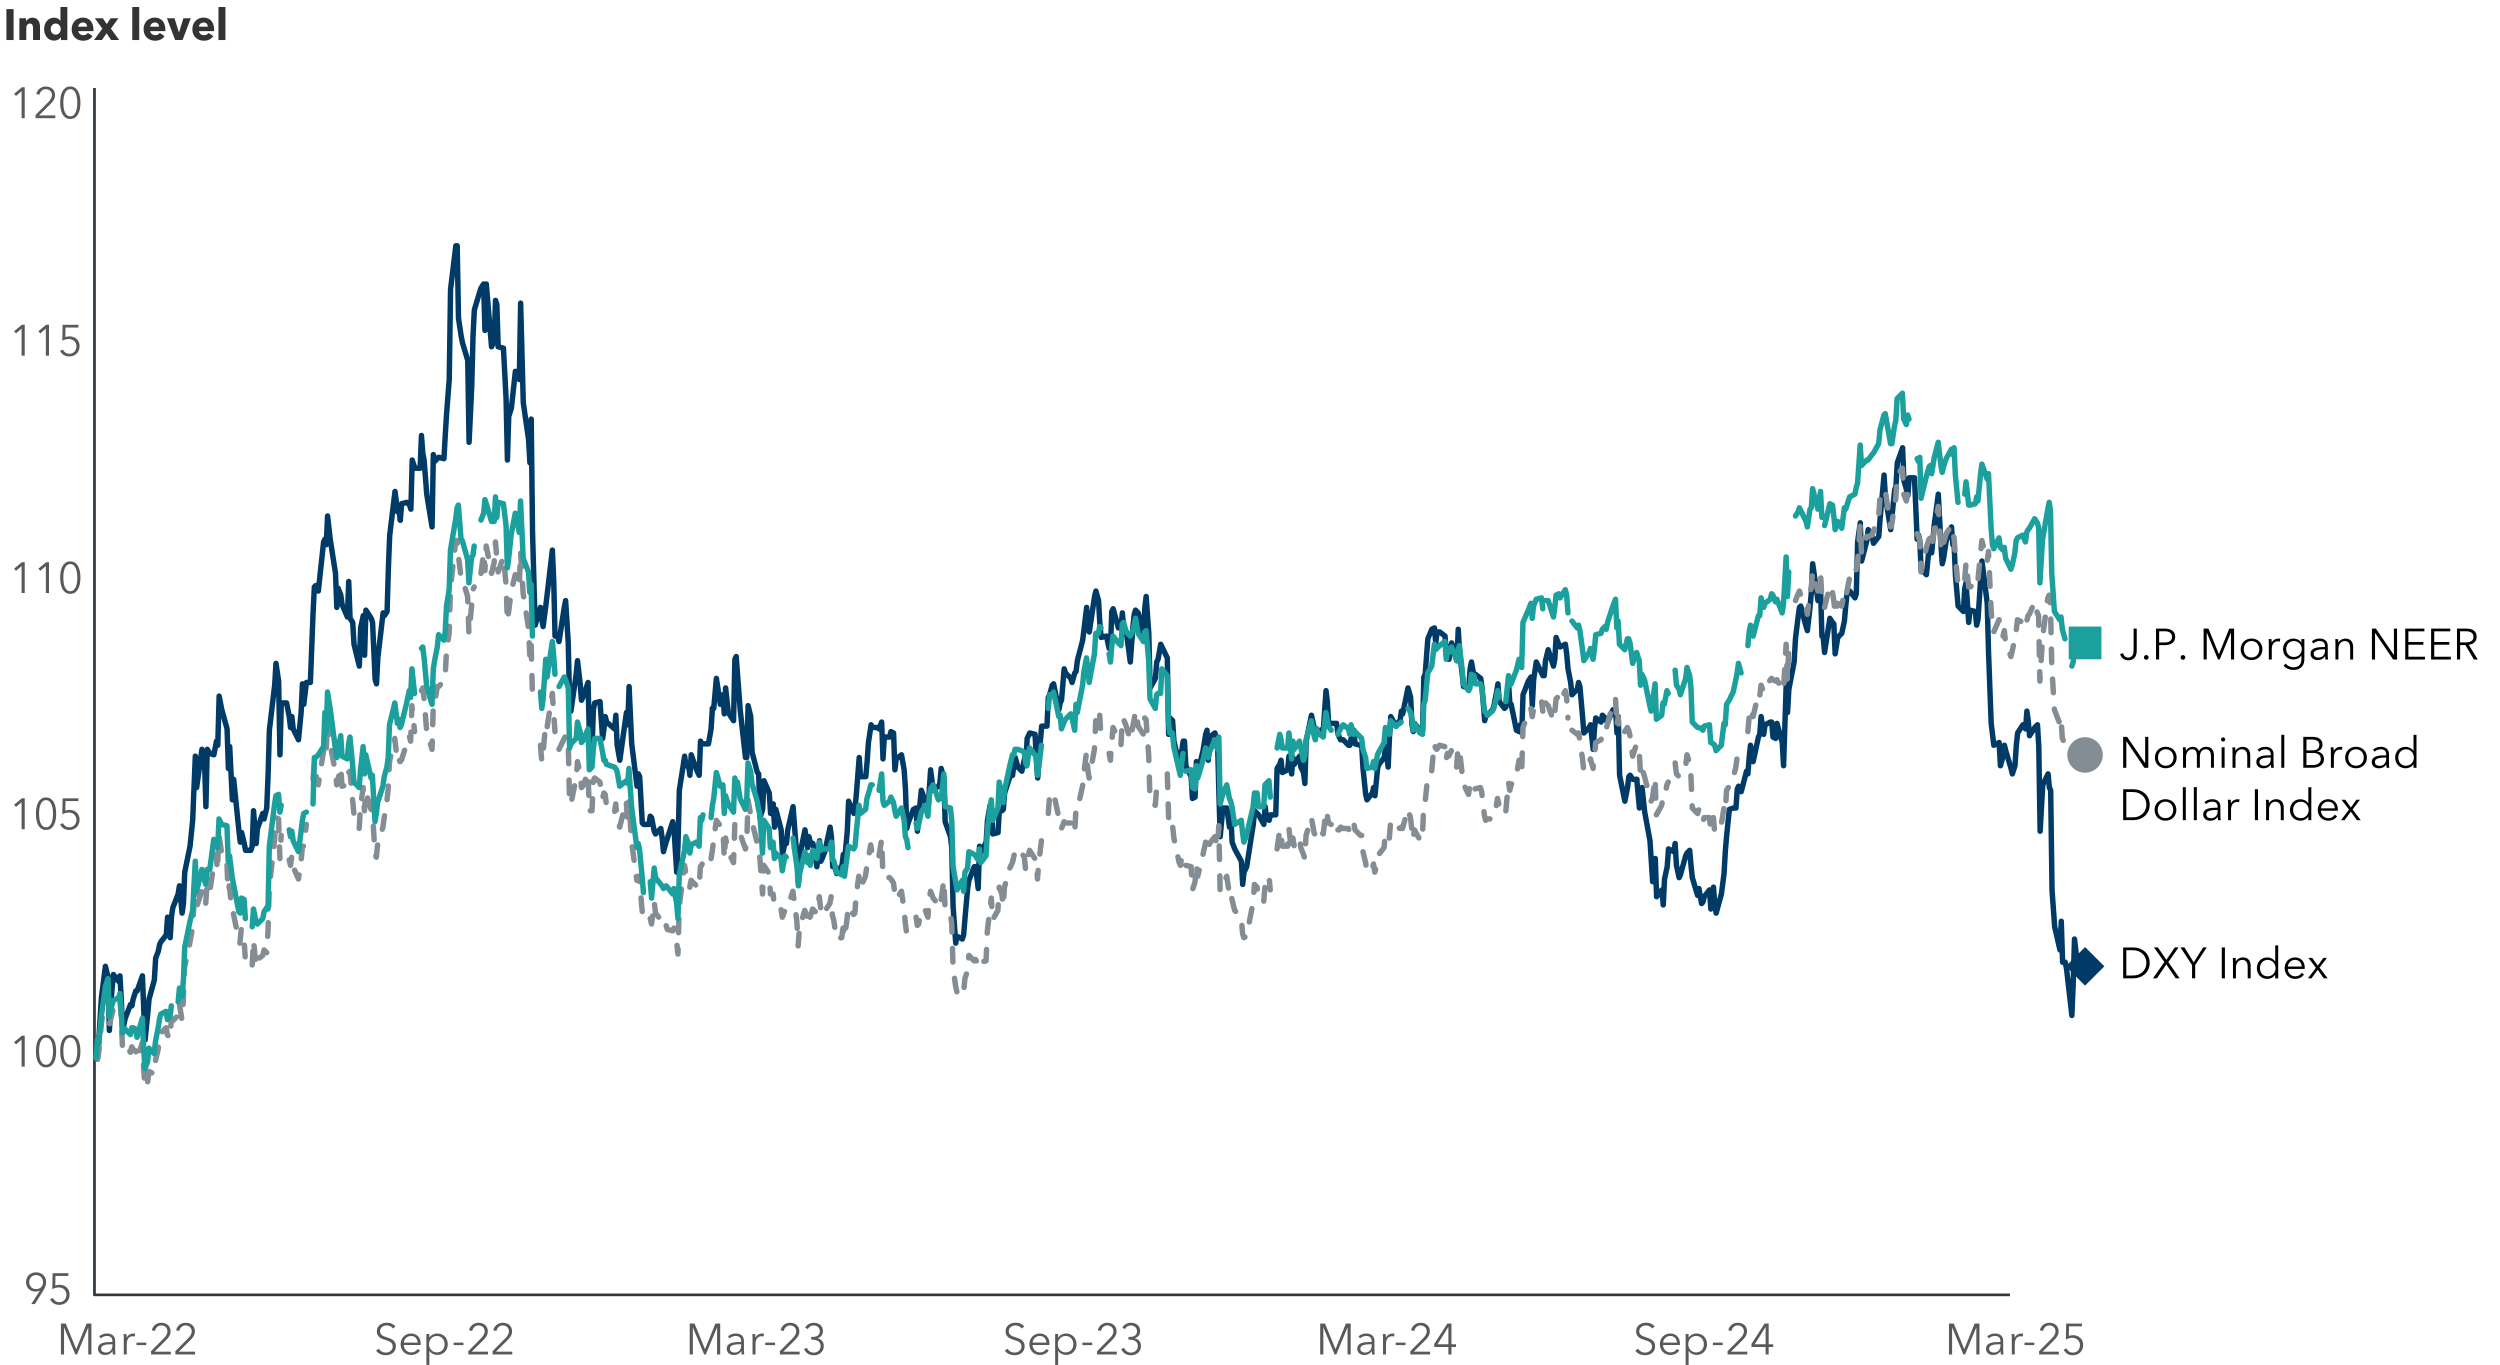 <?xml version="1.0" encoding="UTF-8"?>
<svg xmlns="http://www.w3.org/2000/svg" viewBox="0 0 916 500">
  <g id="a" data-name="Layer 3">
    <rect width="916" height="500" fill="#fff"/>
  </g>
  <g id="b" data-name="Art">
    <g>
      <path d="M2.35,14.66V3.34h2.63v11.33h-2.63Z" fill="#333"/>
      <path d="M12.11,14.66v-4.35c0-.22-.02-.44-.05-.64-.04-.2-.1-.38-.18-.54-.08-.15-.2-.28-.35-.37-.15-.09-.34-.14-.56-.14s-.42.05-.59.14c-.17.09-.31.22-.42.38-.11.16-.2.34-.25.55s-.08.42-.08.65v4.32h-2.53v-7.97h2.44v1.1h.03c.09-.17.21-.34.36-.5.15-.17.32-.31.52-.42s.42-.21.65-.29c.24-.07.49-.11.75-.11.51,0,.95.1,1.31.29.36.19.65.44.87.74s.38.65.48,1.05c.1.4.15.79.15,1.18v4.93h-2.53Z" fill="#333"/>
      <path d="M22.34,14.66v-1.04h-.03c-.25.41-.6.72-1.05.94-.46.22-.94.33-1.45.33-.57,0-1.09-.12-1.54-.35-.45-.23-.83-.55-1.14-.94-.31-.39-.55-.84-.71-1.35-.16-.51-.25-1.04-.25-1.6s.08-1.09.25-1.59c.17-.51.41-.95.72-1.34.31-.38.69-.69,1.14-.91.45-.22.94-.34,1.5-.34s1.04.11,1.43.34c.39.22.69.47.91.74h.03V2.57h2.52v12.1h-2.32ZM22.25,10.66c0-.26-.04-.51-.13-.75s-.21-.46-.37-.66c-.16-.19-.35-.35-.58-.46-.23-.12-.48-.18-.77-.18s-.56.06-.78.18-.41.27-.57.46c-.15.19-.27.4-.35.65-.08.25-.12.5-.12.75s.04.51.12.76.19.47.35.66c.15.19.34.35.57.46s.49.18.78.18.54-.06.77-.18c.23-.12.42-.27.58-.46.16-.19.28-.41.37-.66s.13-.5.13-.75Z" fill="#333"/>
      <path d="M34.24,10.78v.32c0,.11,0,.21-.02.3h-5.54c.02.22.08.43.19.61.11.18.25.34.41.47.17.13.36.24.57.31.21.08.43.11.65.11.4,0,.74-.08,1.01-.23.28-.15.5-.35.68-.6l1.75,1.15c-.36.54-.83.96-1.42,1.26-.59.29-1.27.44-2.05.44-.57,0-1.12-.09-1.63-.28-.51-.19-.96-.46-1.34-.82-.38-.36-.69-.8-.91-1.32-.22-.52-.33-1.12-.33-1.79s.11-1.24.32-1.77c.21-.53.51-.98.88-1.34.37-.37.8-.65,1.31-.86.5-.2,1.04-.3,1.63-.3s1.08.1,1.55.3c.47.2.88.48,1.21.86.34.37.6.83.79,1.36s.28,1.14.28,1.82ZM31.92,9.77c0-.42-.13-.77-.38-1.07s-.63-.45-1.13-.45c-.25,0-.47.04-.68.12-.21.08-.38.19-.54.33-.15.14-.28.3-.37.49-.09.19-.14.38-.15.58h3.24Z" fill="#333"/>
      <path d="M40.69,14.66l-1.64-2.45-1.69,2.45h-2.92l3.06-4.18-2.76-3.79h2.93l1.43,2.13,1.44-2.13h2.84l-2.75,3.79,3.03,4.18h-2.96Z" fill="#333"/>
      <path d="M48.46,14.66V2.57h2.55v12.1h-2.55Z" fill="#333"/>
      <path d="M60.59,10.78v.32c0,.11,0,.21-.02.3h-5.54c.02.22.08.43.19.61.11.18.25.34.41.47.17.13.36.24.57.31.21.08.43.11.65.11.4,0,.74-.08,1.01-.23.28-.15.5-.35.68-.6l1.75,1.15c-.36.54-.83.96-1.42,1.26-.59.29-1.27.44-2.05.44-.57,0-1.12-.09-1.63-.28-.51-.19-.96-.46-1.34-.82-.38-.36-.69-.8-.91-1.32-.22-.52-.33-1.12-.33-1.79s.11-1.24.32-1.77c.21-.53.51-.98.88-1.34.37-.37.8-.65,1.31-.86.5-.2,1.04-.3,1.63-.3s1.08.1,1.55.3c.47.2.88.48,1.21.86.34.37.6.83.79,1.36s.28,1.14.28,1.82ZM58.28,9.77c0-.42-.13-.77-.38-1.07s-.63-.45-1.13-.45c-.25,0-.47.04-.68.12-.21.08-.38.19-.54.33-.15.14-.28.3-.37.49-.09.19-.14.38-.15.58h3.24Z" fill="#333"/>
      <path d="M66.89,14.66h-2.72l-3.01-7.97h2.78l1.61,5.17h.05l1.61-5.17h2.69l-3.01,7.97Z" fill="#333"/>
      <path d="M78.46,10.78v.32c0,.11,0,.21-.02.3h-5.54c.02.22.08.43.19.61.11.18.25.34.41.47.17.13.36.24.57.31.21.08.43.11.65.11.4,0,.74-.08,1.01-.23.28-.15.5-.35.68-.6l1.75,1.15c-.36.54-.83.96-1.42,1.26-.59.29-1.27.44-2.05.44-.57,0-1.12-.09-1.63-.28-.51-.19-.96-.46-1.34-.82-.38-.36-.69-.8-.91-1.32-.22-.52-.33-1.12-.33-1.79s.11-1.24.32-1.77c.21-.53.51-.98.88-1.34.37-.37.8-.65,1.31-.86.5-.2,1.04-.3,1.63-.3s1.08.1,1.55.3c.47.2.88.48,1.21.86.34.37.6.83.79,1.36s.28,1.14.28,1.82ZM76.14,9.77c0-.42-.13-.77-.38-1.07s-.63-.45-1.13-.45c-.25,0-.47.04-.68.12-.21.08-.38.19-.54.33-.15.14-.28.3-.37.49-.09.19-.14.38-.15.58h3.24Z" fill="#333"/>
      <path d="M80.05,14.66V2.57h2.55v12.1h-2.55Z" fill="#333"/>
    </g>
    <polyline points="736.45 474.44 34.61 474.44 34.61 32.24" fill="none" stroke="#2f383e" stroke-linejoin="round"/>
    <g>
      <path d="M777.93,347.14h3.76c.7,0,1.41.12,2.12.35.71.23,1.35.59,1.92,1.06.57.47,1.03,1.07,1.38,1.78.35.71.53,1.53.53,2.47s-.18,1.78-.53,2.48c-.35.7-.81,1.29-1.38,1.77-.57.47-1.21.83-1.92,1.06-.71.23-1.42.35-2.12.35h-3.76v-11.33ZM779.08,357.44h2.29c.85,0,1.6-.13,2.23-.4s1.16-.62,1.58-1.05c.42-.43.73-.93.94-1.48s.31-1.12.31-1.71-.1-1.16-.31-1.71-.52-1.05-.94-1.48c-.42-.43-.94-.78-1.58-1.05s-1.38-.4-2.23-.4h-2.29v9.28Z"/>
      <path d="M793.76,351.71l3.09-4.58h1.38l-3.76,5.39,4.16,5.94h-1.44l-3.46-5.1-3.44,5.1h-1.44l4.16-5.95-3.79-5.38h1.44l3.1,4.58Z"/>
      <path d="M804.32,358.47h-1.15v-4.88l-4.24-6.45h1.44l3.41,5.49,3.44-5.49h1.34l-4.24,6.45v4.88Z"/>
      <path d="M815.21,358.47h-1.15v-11.33h1.15v11.33Z"/>
      <path d="M819.13,350.98c.02.2.04.43.05.67.01.25.02.45.02.61h.03c.21-.44.56-.79,1.04-1.06.48-.27.99-.41,1.52-.41.95,0,1.66.28,2.14.85s.71,1.31.71,2.24v4.59h-1.09v-4.14c0-.39-.03-.75-.1-1.07-.06-.32-.17-.59-.33-.82-.16-.23-.36-.41-.62-.54-.26-.13-.59-.19-.98-.19-.29,0-.57.06-.84.18-.27.12-.51.3-.73.54-.21.24-.38.54-.51.91-.13.37-.19.8-.19,1.3v3.84h-1.09v-5.84c0-.2,0-.46-.02-.78s-.03-.61-.05-.86h1.04Z"/>
      <path d="M833.61,357.2c-.32.48-.74.84-1.25,1.09s-1.04.37-1.58.37c-.59,0-1.12-.1-1.59-.3-.47-.2-.88-.48-1.22-.83-.34-.35-.6-.77-.78-1.25-.19-.48-.28-1-.28-1.55s.09-1.07.28-1.55c.19-.48.45-.9.78-1.25.34-.35.74-.63,1.22-.83.47-.2,1-.3,1.59-.3.54,0,1.07.12,1.58.38.51.25.93.62,1.25,1.11h.03v-5.9h1.09v12.1h-1.09v-1.26h-.03ZM828.06,354.72c0,.42.06.81.19,1.18.13.37.31.69.55.96.24.27.54.49.89.64.35.15.75.23,1.2.23.42,0,.8-.08,1.15-.23.35-.15.66-.37.91-.63.26-.27.46-.58.6-.95.14-.37.22-.77.22-1.19s-.07-.82-.22-1.19c-.14-.37-.34-.69-.6-.96-.26-.27-.56-.48-.91-.64-.35-.15-.74-.23-1.15-.23-.45,0-.85.08-1.2.24-.35.16-.65.38-.89.65-.24.27-.42.59-.55.96-.13.37-.19.76-.19,1.18Z"/>
      <path d="M844.46,354.5v.24c0,.08,0,.18-.02.27h-6.19c.01.37.08.73.22,1.06.14.33.33.62.57.86.24.25.53.44.86.58.33.14.69.22,1.07.22.56,0,1.05-.13,1.46-.39s.72-.56.93-.9l.82.64c-.45.57-.94.97-1.48,1.22-.54.25-1.12.37-1.74.37-.55,0-1.07-.1-1.54-.3-.47-.2-.88-.47-1.22-.82-.34-.35-.61-.77-.81-1.25-.2-.48-.3-1-.3-1.57s.1-1.09.29-1.57c.19-.48.46-.9.8-1.25.34-.35.74-.63,1.2-.82s.96-.3,1.49-.3c.59,0,1.1.1,1.55.3s.82.46,1.12.8.53.73.68,1.18c.16.45.23.93.23,1.44ZM843.35,354.15c-.03-.7-.26-1.29-.68-1.75s-1.02-.7-1.79-.7c-.36,0-.7.07-1,.2-.31.13-.58.32-.81.54-.23.23-.42.49-.56.78-.14.29-.22.6-.24.92h5.09Z"/>
      <path d="M848.56,354.59l-2.77-3.62h1.39l2.05,2.85,2.05-2.85h1.31l-2.72,3.57,2.98,3.92h-1.41l-2.22-3.12-2.29,3.12h-1.31l2.94-3.87Z"/>
    </g>
    <g>
      <rect x="776.43" y="269.21" width="130.37" height="32.19" fill="none"/>
      <path d="M785.96,279.63h.03v-9.65h1.15v11.33h-1.44l-6.59-9.74h-.03v9.74h-1.15v-11.33h1.44l6.59,9.65Z"/>
      <path d="M797.53,277.56c0,.57-.1,1.09-.3,1.57-.2.48-.47.9-.82,1.25s-.77.63-1.26.82c-.49.2-1.03.3-1.62.3s-1.11-.1-1.6-.3c-.49-.2-.91-.47-1.26-.82-.35-.35-.63-.77-.82-1.25-.2-.48-.3-1-.3-1.57s.1-1.09.3-1.57c.2-.48.47-.9.82-1.25s.77-.63,1.26-.82c.49-.2,1.02-.3,1.6-.3s1.12.1,1.62.3c.49.2.91.47,1.26.82.35.35.63.77.82,1.25.2.48.3,1,.3,1.57ZM796.38,277.56c0-.42-.07-.81-.2-1.18-.13-.37-.32-.69-.57-.96-.25-.27-.54-.49-.9-.65-.35-.16-.75-.24-1.18-.24s-.83.08-1.18.24-.64.38-.89.65c-.25.27-.44.59-.57.96-.13.37-.2.76-.2,1.18s.07.81.2,1.18c.13.37.32.69.57.96.25.27.54.49.89.64s.74.23,1.18.23.83-.08,1.18-.23c.35-.15.65-.37.9-.64.25-.27.43-.59.57-.96.13-.37.2-.76.2-1.18Z"/>
      <path d="M800.94,275.1c.21-.44.54-.79.98-1.06.44-.27.94-.41,1.48-.41.2,0,.41.02.63.06.22.04.43.13.64.25.21.12.4.29.58.49s.33.46.46.78c.26-.51.6-.9,1.05-1.18.44-.27.97-.41,1.58-.41.95,0,1.66.28,2.14.85s.71,1.31.71,2.24v4.59h-1.09v-4.14c0-.79-.15-1.42-.44-1.9-.29-.48-.79-.72-1.5-.72-.39,0-.73.08-1,.24-.27.16-.49.37-.66.63-.17.26-.29.56-.36.89-.07.33-.11.67-.11,1.02v3.98h-1.09v-4.37c0-.36-.03-.69-.08-.99-.05-.3-.15-.55-.28-.76-.13-.21-.32-.37-.55-.48-.23-.11-.53-.17-.9-.17-.26,0-.51.06-.78.18s-.5.3-.7.54c-.21.24-.38.54-.5.91-.13.37-.19.8-.19,1.3v3.84h-1.09v-5.84c0-.2,0-.46-.02-.78s-.03-.61-.05-.86h1.04c.02.2.04.43.05.67.01.25.02.45.02.61h.03Z"/>
      <path d="M815.32,270.94c0,.22-.08.41-.24.55-.16.14-.34.22-.53.22s-.37-.07-.53-.22c-.16-.14-.24-.33-.24-.55s.08-.41.24-.55c.16-.14.34-.22.53-.22s.37.07.53.22c.16.14.24.33.24.55ZM815.1,281.31h-1.09v-7.49h1.09v7.49Z"/>
      <path d="M818.97,273.82c.02.2.04.43.05.67.01.25.02.45.02.61h.03c.21-.44.56-.79,1.04-1.06.48-.27.99-.41,1.52-.41.95,0,1.66.28,2.14.85s.71,1.31.71,2.24v4.59h-1.09v-4.14c0-.39-.03-.75-.1-1.07-.06-.32-.17-.59-.33-.82-.16-.23-.36-.41-.62-.54-.26-.13-.59-.19-.98-.19-.29,0-.57.06-.84.18-.27.12-.51.3-.73.54-.21.24-.38.54-.51.91-.13.37-.19.8-.19,1.3v3.84h-1.09v-5.84c0-.2,0-.46-.02-.78s-.03-.61-.05-.86h1.04Z"/>
      <path d="M832.01,276.48c0-.65-.17-1.14-.51-1.46-.34-.32-.84-.48-1.49-.48-.45,0-.86.08-1.25.24s-.71.37-.98.64l-.61-.72c.31-.31.72-.56,1.22-.77.51-.2,1.08-.3,1.72-.3.41,0,.78.06,1.14.17.35.11.66.28.93.5.27.22.47.51.62.85.15.34.22.74.22,1.2v3.28c0,.29.01.59.03.9.02.31.05.57.1.78h-.98c-.03-.18-.06-.38-.08-.59-.02-.21-.03-.42-.03-.62h-.03c-.34.5-.73.86-1.16,1.08-.43.22-.95.33-1.56.33-.29,0-.58-.04-.89-.12s-.58-.21-.83-.39c-.25-.18-.46-.42-.62-.7-.17-.29-.25-.64-.25-1.06,0-.58.15-1.03.44-1.37.29-.34.68-.59,1.18-.75.49-.17,1.05-.27,1.69-.32.63-.05,1.29-.07,1.98-.07v-.24ZM831.69,277.56c-.45,0-.9.02-1.35.06-.45.04-.86.11-1.23.22s-.67.27-.9.49c-.23.21-.35.5-.35.85,0,.27.05.49.15.67.1.18.24.33.41.44.17.11.36.19.57.24.21.05.42.07.63.07.38,0,.73-.07,1.02-.2.3-.13.55-.31.75-.54.2-.23.36-.49.46-.79.11-.3.16-.61.16-.94v-.56h-.32Z"/>
      <path d="M836.96,281.31h-1.09v-12.1h1.09v12.1Z"/>
      <path d="M843.93,269.98h3.38c.43,0,.86.05,1.3.14.44.09.83.25,1.18.46s.63.51.85.89.33.84.33,1.41c0,.6-.18,1.12-.54,1.56-.36.44-.85.73-1.46.87v.03c.74.08,1.34.37,1.82.86.48.49.72,1.14.72,1.98,0,.47-.1.9-.3,1.29-.2.39-.48.72-.84.99-.36.27-.8.48-1.33.63s-1.11.22-1.76.22h-3.35v-11.33ZM845.08,274.94h2.32c.28,0,.56-.03.84-.1.28-.06.54-.17.78-.33s.42-.36.57-.62c.14-.26.22-.57.22-.95s-.07-.67-.22-.92c-.14-.25-.34-.46-.58-.62-.25-.16-.53-.28-.86-.34-.33-.07-.68-.1-1.06-.1h-2v3.98ZM845.08,280.33h2.14c.42,0,.81-.04,1.19-.12.38-.08.71-.21.99-.38.28-.18.51-.41.68-.69.17-.28.26-.62.26-1.02,0-.75-.25-1.31-.76-1.68-.51-.37-1.22-.55-2.15-.55h-2.35v4.45Z"/>
      <path d="M854.04,275.47c0-.2,0-.46-.02-.78s-.03-.61-.05-.86h1.04c.02.2.04.43.05.67.01.25.02.45.02.61h.03c.21-.44.53-.79.96-1.06.43-.27.91-.41,1.44-.41.14,0,.26,0,.38.02s.23.03.34.06l-.14,1.02c-.06-.02-.17-.04-.32-.06s-.3-.03-.45-.03c-.29,0-.57.05-.83.16s-.5.27-.7.5c-.2.23-.36.52-.48.88s-.18.79-.18,1.29v3.84h-1.09v-5.84Z"/>
      <path d="M867.24,277.56c0,.57-.1,1.09-.3,1.57-.2.48-.47.9-.82,1.25s-.77.63-1.26.82c-.49.2-1.03.3-1.62.3s-1.11-.1-1.6-.3c-.49-.2-.91-.47-1.26-.82-.35-.35-.63-.77-.82-1.25-.2-.48-.3-1-.3-1.57s.1-1.09.3-1.57c.2-.48.47-.9.82-1.25s.77-.63,1.26-.82c.49-.2,1.02-.3,1.6-.3s1.12.1,1.62.3c.49.2.91.47,1.26.82.35.35.63.77.82,1.25.2.48.3,1,.3,1.57ZM866.09,277.56c0-.42-.07-.81-.2-1.18-.13-.37-.32-.69-.57-.96-.25-.27-.54-.49-.9-.65-.35-.16-.75-.24-1.18-.24s-.83.08-1.18.24-.64.38-.89.65c-.25.27-.44.59-.57.96-.13.37-.2.76-.2,1.18s.07.81.2,1.18c.13.37.32.69.57.96.25.27.54.49.89.64s.74.23,1.18.23.83-.08,1.18-.23c.35-.15.65-.37.9-.64.25-.27.43-.59.57-.96.13-.37.2-.76.2-1.18Z"/>
      <path d="M874.3,276.48c0-.65-.17-1.14-.51-1.46-.34-.32-.84-.48-1.49-.48-.45,0-.86.08-1.25.24s-.71.37-.98.64l-.61-.72c.31-.31.72-.56,1.22-.77.51-.2,1.08-.3,1.72-.3.41,0,.78.06,1.14.17.35.11.66.28.93.5.27.22.47.51.62.85.15.34.22.74.22,1.2v3.28c0,.29.01.59.03.9.02.31.05.57.1.78h-.98c-.03-.18-.06-.38-.08-.59-.02-.21-.03-.42-.03-.62h-.03c-.34.5-.73.86-1.16,1.08-.43.22-.95.33-1.56.33-.29,0-.58-.04-.89-.12s-.58-.21-.83-.39c-.25-.18-.46-.42-.62-.7-.17-.29-.25-.64-.25-1.06,0-.58.15-1.03.44-1.37.29-.34.68-.59,1.18-.75.49-.17,1.05-.27,1.69-.32.63-.05,1.29-.07,1.98-.07v-.24ZM873.98,277.56c-.45,0-.9.02-1.35.06-.45.04-.86.11-1.23.22s-.67.27-.9.49c-.23.21-.35.5-.35.85,0,.27.05.49.15.67.1.18.24.33.41.44.17.11.36.19.57.24.21.05.42.07.63.07.38,0,.73-.07,1.02-.2.3-.13.55-.31.75-.54.2-.23.36-.49.46-.79.11-.3.16-.61.16-.94v-.56h-.32Z"/>
      <path d="M884.28,280.04c-.32.48-.74.84-1.25,1.09-.51.25-1.04.37-1.58.37-.59,0-1.12-.1-1.59-.3-.47-.2-.88-.48-1.22-.83-.34-.35-.6-.77-.78-1.25-.19-.48-.28-1-.28-1.55s.09-1.07.28-1.55c.19-.48.45-.9.78-1.25.34-.35.74-.63,1.22-.83.47-.2,1.01-.3,1.59-.3.54,0,1.07.12,1.58.38.51.25.93.62,1.25,1.11h.03v-5.9h1.09v12.1h-1.09v-1.26h-.03ZM878.73,277.56c0,.42.06.81.19,1.18.13.37.31.69.55.96.24.27.54.49.89.64.35.15.75.23,1.2.23.42,0,.8-.08,1.15-.23.35-.15.66-.37.91-.63s.46-.58.6-.95c.14-.37.22-.77.22-1.19s-.07-.82-.22-1.19c-.14-.37-.34-.69-.6-.96-.26-.27-.56-.48-.91-.64-.35-.15-.74-.23-1.15-.23-.45,0-.85.08-1.2.24-.35.16-.65.38-.89.65-.24.27-.42.59-.55.96s-.19.76-.19,1.18Z"/>
      <path d="M777.93,289.18h3.76c.7,0,1.41.12,2.12.35.71.23,1.35.59,1.92,1.06s1.03,1.07,1.38,1.78c.35.71.53,1.53.53,2.47s-.18,1.78-.53,2.48c-.35.7-.81,1.29-1.38,1.77s-1.21.83-1.92,1.06c-.71.23-1.42.35-2.12.35h-3.76v-11.33ZM779.08,299.48h2.29c.85,0,1.6-.13,2.23-.4s1.16-.62,1.58-1.05c.42-.43.73-.93.94-1.48s.31-1.12.31-1.71-.1-1.16-.31-1.71-.52-1.05-.94-1.48c-.42-.43-.94-.78-1.58-1.05s-1.38-.4-2.23-.4h-2.29v9.28Z"/>
      <path d="M797.42,296.76c0,.57-.1,1.09-.3,1.57-.2.48-.47.9-.82,1.25s-.77.63-1.26.82c-.49.2-1.03.3-1.62.3s-1.11-.1-1.6-.3c-.49-.2-.91-.47-1.26-.82-.35-.35-.63-.77-.82-1.25-.2-.48-.3-1-.3-1.57s.1-1.09.3-1.57c.2-.48.47-.9.82-1.25s.77-.63,1.26-.82c.49-.2,1.02-.3,1.6-.3s1.12.1,1.62.3c.49.2.91.47,1.26.82.35.35.63.77.82,1.25.2.48.3,1,.3,1.57ZM796.27,296.76c0-.42-.07-.81-.2-1.18-.13-.37-.32-.69-.57-.96-.25-.27-.54-.49-.9-.65-.35-.16-.75-.24-1.18-.24s-.83.08-1.18.24-.64.38-.89.65c-.25.27-.44.59-.57.96-.13.37-.2.76-.2,1.18s.07.81.2,1.18c.13.37.32.69.57.96.25.27.54.49.89.64s.74.23,1.18.23.83-.08,1.18-.23c.35-.15.65-.37.9-.64.25-.27.43-.59.57-.96.13-.37.2-.76.2-1.18Z"/>
      <path d="M800.88,300.51h-1.09v-12.1h1.09v12.1Z"/>
      <path d="M804.91,300.51h-1.09v-12.1h1.09v12.1Z"/>
      <path d="M812.54,295.68c0-.65-.17-1.14-.51-1.46-.34-.32-.84-.48-1.49-.48-.45,0-.86.08-1.25.24s-.71.37-.98.64l-.61-.72c.31-.31.72-.56,1.22-.77.51-.2,1.08-.3,1.72-.3.41,0,.78.06,1.14.17.35.11.66.28.93.5.27.22.47.51.62.85.15.34.22.74.22,1.2v3.28c0,.29.01.59.03.9.02.31.05.57.1.78h-.98c-.03-.18-.06-.38-.08-.59-.02-.21-.03-.42-.03-.62h-.03c-.34.5-.73.86-1.16,1.08-.43.22-.95.33-1.56.33-.29,0-.58-.04-.89-.12s-.58-.21-.83-.39c-.25-.18-.46-.42-.62-.7-.17-.29-.25-.64-.25-1.06,0-.58.15-1.03.44-1.37.29-.34.68-.59,1.18-.75.49-.17,1.05-.27,1.69-.32.63-.05,1.29-.07,1.98-.07v-.24ZM812.22,296.76c-.45,0-.9.02-1.35.06-.45.04-.86.11-1.23.22s-.67.27-.9.49c-.23.21-.35.5-.35.85,0,.27.05.49.15.67.1.18.24.33.41.44.17.11.36.19.57.24.21.05.42.07.63.07.38,0,.73-.07,1.02-.2.3-.13.55-.31.75-.54.2-.23.36-.49.46-.79.11-.3.16-.61.16-.94v-.56h-.32Z"/>
      <path d="M816.36,294.67c0-.2,0-.46-.02-.78s-.03-.61-.05-.86h1.04c.02.2.04.43.05.67.01.25.02.45.02.61h.03c.21-.44.53-.79.96-1.06.43-.27.91-.41,1.44-.41.14,0,.26,0,.38.02s.23.03.34.06l-.14,1.02c-.06-.02-.17-.04-.32-.06s-.3-.03-.45-.03c-.29,0-.57.05-.83.16s-.5.27-.7.5c-.2.23-.36.52-.48.88s-.18.79-.18,1.29v3.84h-1.09v-5.84Z"/>
      <path d="M827.34,300.51h-1.15v-11.33h1.15v11.33Z"/>
      <path d="M831.26,293.02c.02.2.04.43.05.67.01.25.02.45.02.61h.03c.21-.44.56-.79,1.04-1.06.48-.27.99-.41,1.52-.41.95,0,1.66.28,2.14.85s.71,1.31.71,2.24v4.59h-1.09v-4.14c0-.39-.03-.75-.1-1.07-.06-.32-.17-.59-.33-.82-.16-.23-.36-.41-.62-.54-.26-.13-.59-.19-.98-.19-.29,0-.57.06-.84.18-.27.12-.51.3-.73.54-.21.24-.38.54-.51.91-.13.37-.19.8-.19,1.3v3.84h-1.09v-5.84c0-.2,0-.46-.02-.78s-.03-.61-.05-.86h1.04Z"/>
      <path d="M845.74,299.24c-.32.48-.74.84-1.25,1.09-.51.25-1.04.37-1.58.37-.59,0-1.12-.1-1.59-.3-.47-.2-.88-.48-1.22-.83-.34-.35-.6-.77-.78-1.25-.19-.48-.28-1-.28-1.55s.09-1.07.28-1.55c.19-.48.45-.9.78-1.25.34-.35.74-.63,1.22-.83.47-.2,1.01-.3,1.59-.3.54,0,1.07.12,1.58.38.51.25.93.62,1.25,1.11h.03v-5.9h1.09v12.1h-1.09v-1.26h-.03ZM840.19,296.76c0,.42.06.81.19,1.18.13.37.31.69.55.96.24.27.54.49.89.64.35.15.75.23,1.2.23.42,0,.8-.08,1.15-.23.35-.15.66-.37.91-.63s.46-.58.6-.95c.14-.37.22-.77.22-1.19s-.07-.82-.22-1.19c-.14-.37-.34-.69-.6-.96-.26-.27-.56-.48-.91-.64-.35-.15-.74-.23-1.15-.23-.45,0-.85.08-1.2.24-.35.16-.65.38-.89.65-.24.27-.42.59-.55.96s-.19.76-.19,1.18Z"/>
      <path d="M856.59,296.54v.24c0,.08,0,.18-.02.27h-6.19c.01.37.08.73.22,1.06.14.33.33.62.57.86.24.25.53.44.86.58.33.14.69.22,1.07.22.56,0,1.05-.13,1.46-.39.41-.26.72-.56.93-.9l.82.64c-.45.57-.94.97-1.48,1.22s-1.12.37-1.74.37c-.55,0-1.07-.1-1.54-.3-.47-.2-.88-.47-1.22-.82-.34-.35-.61-.77-.81-1.25-.2-.48-.3-1-.3-1.57s.1-1.09.29-1.57c.19-.48.46-.9.8-1.25.34-.35.74-.63,1.2-.82.46-.2.96-.3,1.49-.3.59,0,1.1.1,1.55.3.45.2.82.46,1.12.8s.53.73.68,1.18c.15.45.23.93.23,1.44ZM855.48,296.19c-.03-.7-.26-1.29-.68-1.75s-1.02-.7-1.79-.7c-.36,0-.7.07-1,.2-.31.13-.58.32-.81.54-.23.23-.42.49-.56.78-.14.29-.22.6-.24.92h5.09Z"/>
      <path d="M860.68,296.64l-2.77-3.62h1.39l2.05,2.85,2.05-2.85h1.31l-2.72,3.57,2.98,3.92h-1.41l-2.22-3.12-2.29,3.12h-1.31l2.94-3.87Z"/>
    </g>
    <g>
      <rect x="776.43" y="229.55" width="135.98" height="32.19" fill="none"/>
      <path d="M777.9,239.34c.09.45.29.82.6,1.13.31.3.73.46,1.24.46.39,0,.72-.07.98-.22.26-.14.46-.34.62-.58.15-.25.26-.53.32-.84.06-.31.09-.64.09-.98v-7.98h1.15v8.06c0,.37-.04.77-.12,1.18s-.23.8-.46,1.15c-.22.35-.53.64-.93.87-.39.23-.9.34-1.52.34-.82,0-1.5-.22-2.03-.65-.53-.43-.87-.98-1.01-1.66l1.07-.29Z"/>
      <path d="M787.25,240.88c0,.22-.08.42-.24.6s-.37.26-.62.26-.46-.09-.62-.26-.24-.38-.24-.6.08-.42.24-.6.37-.26.62-.26.46.09.62.26.24.38.24.6Z"/>
      <path d="M789.96,230.32h3.2c.58,0,1.1.06,1.57.18.47.12.87.31,1.21.56.34.25.59.57.78.94.18.38.27.82.27,1.34s-.09.96-.28,1.34-.45.69-.78.94c-.34.25-.74.44-1.22.57s-1,.19-1.58.19h-2.02v5.26h-1.15v-11.33ZM791.12,235.4h1.95c.91,0,1.59-.18,2.06-.53s.7-.87.7-1.54c0-.71-.24-1.22-.73-1.55-.49-.33-1.17-.49-2.04-.49h-1.95v4.11Z"/>
      <path d="M800.69,240.88c0,.22-.08.42-.24.6s-.37.26-.62.26-.46-.09-.62-.26-.24-.38-.24-.6.08-.42.24-.6.37-.26.62-.26.46.09.62.26.24.38.24.6Z"/>
      <path d="M813,239.69h.02l3.79-9.38h1.76v11.33h-1.15v-9.84h-.03l-4.1,9.84h-.61l-4.1-9.84h-.03v9.84h-1.15v-11.33h1.76l3.84,9.38Z"/>
      <path d="M828.96,237.9c0,.57-.1,1.09-.3,1.57-.2.48-.47.9-.82,1.25s-.77.63-1.26.82c-.49.2-1.03.3-1.62.3s-1.11-.1-1.6-.3c-.49-.2-.91-.47-1.26-.82-.35-.35-.63-.77-.82-1.25-.2-.48-.3-1-.3-1.57s.1-1.09.3-1.57c.2-.48.47-.9.82-1.25s.77-.63,1.26-.82c.49-.2,1.02-.3,1.6-.3s1.12.1,1.62.3c.49.2.91.47,1.26.82.35.35.63.77.82,1.25.2.48.3,1,.3,1.57ZM827.8,237.9c0-.42-.07-.81-.2-1.18-.13-.37-.32-.69-.57-.96-.25-.27-.54-.49-.9-.65-.35-.16-.75-.24-1.18-.24s-.83.08-1.18.24-.64.38-.89.65c-.25.27-.44.59-.57.96-.13.37-.2.76-.2,1.18s.07.81.2,1.18c.13.37.32.69.57.96.25.27.54.49.89.64s.74.23,1.18.23.83-.08,1.18-.23c.35-.15.65-.37.9-.64.25-.27.43-.59.57-.96.13-.37.2-.76.2-1.18Z"/>
      <path d="M831.29,235.8c0-.2,0-.46-.02-.78s-.03-.61-.05-.86h1.04c.02.2.04.43.05.67.01.25.02.45.02.61h.03c.21-.44.53-.79.96-1.06.43-.27.91-.41,1.44-.41.14,0,.26,0,.38.02s.23.03.34.06l-.14,1.02c-.06-.02-.17-.04-.32-.06s-.3-.03-.45-.03c-.29,0-.57.05-.83.16s-.5.27-.7.5c-.2.23-.36.52-.48.88s-.18.79-.18,1.29v3.84h-1.09v-5.84Z"/>
      <path d="M837.45,243.13c.3.38.71.71,1.22.98.52.27,1.06.4,1.64.4.53,0,.99-.08,1.36-.23.37-.15.67-.36.9-.63.23-.27.4-.58.5-.93.11-.36.16-.74.16-1.14v-1.41h-.03c-.29.47-.7.83-1.22,1.09s-1.06.38-1.61.38c-.59,0-1.12-.1-1.59-.29s-.88-.46-1.22-.79-.6-.74-.78-1.21c-.19-.47-.28-.98-.28-1.52s.09-1.04.28-1.5c.19-.47.45-.88.78-1.23.34-.35.74-.63,1.22-.83.47-.2,1.01-.3,1.59-.3.54,0,1.08.13,1.6.38s.93.62,1.23,1.1h.03v-1.3h1.09v7.42c0,.41-.06.84-.17,1.3-.11.46-.32.88-.62,1.26-.3.38-.72.7-1.24.96-.52.26-1.2.38-2.03.38-.69,0-1.36-.14-1.98-.41-.63-.27-1.17-.64-1.62-1.11l.78-.83ZM837.66,237.8c0,.39.06.77.19,1.12.13.35.31.66.55.93s.54.48.89.63c.35.16.75.23,1.2.23.42,0,.8-.07,1.15-.21.35-.14.66-.34.91-.59.26-.26.46-.56.6-.92.14-.36.22-.75.22-1.19,0-.39-.07-.77-.22-1.12-.14-.35-.34-.66-.6-.93s-.56-.48-.91-.64c-.35-.16-.74-.24-1.15-.24-.45,0-.85.08-1.2.24-.35.16-.65.37-.89.64s-.42.58-.55.93-.19.73-.19,1.12Z"/>
      <path d="M851.88,236.81c0-.65-.17-1.14-.51-1.46-.34-.32-.84-.48-1.49-.48-.45,0-.86.08-1.25.24s-.71.37-.98.64l-.61-.72c.31-.31.72-.56,1.22-.77.51-.2,1.08-.3,1.72-.3.41,0,.78.06,1.14.17.35.11.66.28.93.5.27.22.47.51.62.85.15.34.22.74.22,1.2v3.28c0,.29.01.59.03.9.02.31.05.57.1.78h-.98c-.03-.18-.06-.38-.08-.59-.02-.21-.03-.42-.03-.62h-.03c-.34.5-.73.86-1.16,1.08-.43.22-.95.33-1.56.33-.29,0-.58-.04-.89-.12s-.58-.21-.83-.39c-.25-.18-.46-.42-.62-.7-.17-.29-.25-.64-.25-1.06,0-.58.15-1.03.44-1.37.29-.34.68-.59,1.18-.75.49-.17,1.05-.27,1.69-.32.63-.05,1.29-.07,1.98-.07v-.24ZM851.56,237.9c-.45,0-.9.02-1.35.06-.45.04-.86.11-1.23.22s-.67.27-.9.49c-.23.21-.35.5-.35.85,0,.27.05.49.15.67.1.18.24.33.41.44.17.11.36.19.57.24.21.05.42.07.63.07.38,0,.73-.07,1.02-.2.3-.13.55-.31.75-.54.2-.23.36-.49.46-.79.11-.3.16-.61.16-.94v-.56h-.32Z"/>
      <path d="M856.68,234.16c.02.2.04.43.05.67.01.25.02.45.02.61h.03c.21-.44.56-.79,1.04-1.06.48-.27.99-.41,1.52-.41.95,0,1.66.28,2.14.85s.71,1.31.71,2.24v4.59h-1.09v-4.14c0-.39-.03-.75-.1-1.07-.06-.32-.17-.59-.33-.82-.16-.23-.36-.41-.62-.54-.26-.13-.59-.19-.98-.19-.29,0-.57.06-.84.18-.27.12-.51.3-.73.54-.21.24-.38.54-.51.91-.13.37-.19.8-.19,1.3v3.84h-1.09v-5.84c0-.2,0-.46-.02-.78s-.03-.61-.05-.86h1.04Z"/>
      <path d="M877.1,239.96h.03v-9.65h1.15v11.33h-1.44l-6.59-9.74h-.03v9.74h-1.15v-11.33h1.44l6.59,9.65Z"/>
      <path d="M882.44,240.62h6.06v1.02h-7.22v-11.33h7.02v1.02h-5.87v3.9h5.49v1.01h-5.49v4.37Z"/>
      <path d="M891.92,240.62h6.06v1.02h-7.22v-11.33h7.02v1.02h-5.87v3.9h5.49v1.01h-5.49v4.37Z"/>
      <path d="M901.39,241.64h-1.15v-11.33h3.33c.55,0,1.07.05,1.54.16s.89.28,1.23.52c.35.24.62.55.81.94s.29.85.29,1.41c0,.42-.08.79-.22,1.14-.15.34-.35.64-.61.89-.26.25-.56.45-.91.6s-.74.25-1.15.29l3.31,5.39h-1.41l-3.14-5.3h-1.92v5.3ZM901.39,235.37h2c.93,0,1.64-.17,2.14-.51.5-.34.75-.85.75-1.52,0-.38-.07-.69-.21-.95-.14-.26-.33-.47-.58-.63-.25-.16-.54-.28-.9-.36-.35-.08-.74-.11-1.17-.11h-2.05v4.08Z"/>
    </g>
    <circle cx="763.96" cy="276.61" r="6.5" fill="#838d93"/>
    <rect x="758.96" y="349.07" width="10" height="10" transform="translate(474.13 -436.5) rotate(45)" fill="#003a66"/>
    <rect x="757.96" y="229.57" width="12" height="12" fill="#1ca09e"/>
    <g>
      <polyline points="35.23 387.56 35.71 388.06 36.2 381.06 37.16 365.56 38.62 354.06 39.59 358.06 40.07 377.56 40.56 368.06 41.53 357.06 43.46 359.56 43.95 357.56 44.43 366.06 44.92 377.56 45.89 373.06 47.82 368.06 48.31 368.56 48.79 366.06 49.76 363.06 50.25 363.06 52.19 357.56 52.67 370.06 53.15 381.06 54.12 371.56 54.61 366.06 56.55 359.06 57.03 351.06 58 348.56 58.48 346.06 58.97 345.06 60.91 342.56 61.39 336.06 62.36 343.56 62.85 335.56 63.33 332.56 65.27 327.56 65.75 324.56 66.72 334.56 67.21 331.06 67.69 319.56 69.63 310.06 70.6 300.56 71.08 288.56 71.57 277.06 72.05 288.56 73.99 274.56 74.96 279.56 75.44 295.56 75.93 274.56 76.9 276.06 78.35 276.56 79.32 271.56 79.8 273.06 80.29 255.06 81.26 260.06 83.2 267.06 83.68 281.56 84.16 273.56 85.13 293.06 85.62 285.56 87.56 304.56 88.04 308.56 88.53 305.06 89.49 309.06 89.98 311.56 91.92 311.56 92.4 310.06 92.89 297.06 93.86 309.06 94.34 303.56 96.28 298.06 96.76 300.06 97.73 296.06 98.22 284.06 98.7 267.56 100.64 251.06 101.12 243.06 102.09 249.56 102.58 276.56 103.06 257.56 105 257.56 105.97 262.56 106.45 266.56 106.94 262.56 107.42 267.06 109.36 271.06 110.33 261.06 110.81 250.56 111.3 258.06 112.27 250.06 113.72 250.06 114.69 225.06 115.18 215.06 115.66 214.56 116.63 216.56 118.57 198.56 119.05 197.56 119.54 199.56 120.02 189.06 120.99 197.56 122.93 210.06 123.41 222.56 123.9 215.56 124.87 218.06 125.35 221.56 127.29 226.06 127.77 213.06 128.26 226.56 129.23 228.06 129.71 236.06 131.65 244.06 132.13 230.06 133.1 225.56 133.59 240.06 134.07 223.56 136.01 226.56 136.5 228.06 137.46 249.06 137.95 250.56 138.43 241.06 140.37 224.56 140.86 225.56 141.83 224.06 142.31 208.06 142.79 196.06 144.73 180.06 145.7 187.56 146.19 186.56 146.67 190.56" fill="none" stroke="#003a66" stroke-linecap="round" stroke-linejoin="round" stroke-width="2"/>
      <polyline points="146.67 190.56 147.15 184.56 149.09 184.06 150.06 185.06 150.55 186.56 151.03 168.56 152 171.56 153.94 171.56 154.42 159.56 154.91 166.06 155.39 168.56 156.36 181.06 158.3 193.06 158.78 166.56 159.27 169.06 160.24 168.06 160.72 167.56 162.66 168.06 163.14 159.56 163.63 151.56 164.6 139.06 165.08 106.06 167.02 90.06 167.51 90.06 167.99 116.56 168.96 123.06 169.44 125.56 171.38 132.06 171.87 162.06 172.84 141.56 173.32 123.06 173.8 113.56 175.74 107.06 176.23 105.56 177.2 104.06 177.68 121.06 178.17 104.06 180.1 127.06 181.07 125.06 181.56 110.06 182.04 111.56 182.53 127.06 184.46 127.56 185.43 146.06 185.92 168.56 186.4 152.56 187.37 149.56 188.83 136.06 189.79 136.56 190.28 139.06 190.76 111.06 191.73 147.56 193.67 161.06 194.16 169.56 194.64 153.56 195.12 195.06 196.09 229.06 198.03 222.56 198.52 227.06 199 229.56 199.97 222.06 200.45 218.06 202.39 201.56 202.88 212.56 203.36 233.06 204.33 233.06 204.82 235.06 206.75 222.56 207.24 220.06 208.21 235.56 208.69 257.06 209.18 260.56 211.11 247.06 211.6 242.06 212.57 250.56 213.05 256.56 213.54 255.56 215.47 250.06 215.96 270.56 216.93 274.06 217.41 260.06 217.9 257.56 219.84 257.06 220.8 270.56 221.29 267.06 221.77 262.56 222.26 264.56 225.17 267.06 225.65 262.06 226.13 273.06 227.1 278.56 229.53 261.06 230.01 265.56 230.5 251.56 231.46 272.56 233.4 288.06 233.89 283.56 234.37 284.56 235.34 301.56 235.83 302.06 237.76 302.06 238.25 299.06 238.73 299.56 239.7 304.56 240.19 305.56 242.12 303.56 242.61 307.06 243.09 312.06 244.06 308.56 244.55 307.06 246.49 301.06 246.97 304.06 247.94 319.56 248.42 310.06 248.91 289.56 250.85 277.06 251.33 280.56 252.3 280.56 252.78 284.06 253.27 276.56 255.21 282.06 256.18 284.06 256.66 271.56 257.15 272.56 257.63 272.56 259.57 272.56 260.54 267.06 261.02 259.56" fill="none" stroke="#003a66" stroke-linecap="round" stroke-linejoin="round" stroke-width="2"/>
      <polyline points="261.02 259.56 261.51 259.56 262.48 248.56 263.93 258.06 264.9 254.56 265.38 261.56 265.87 252.06 266.84 261.06 268.77 264.06 269.26 241.56 269.74 240.56 270.23 247.06 271.2 260.06 273.14 277.56 273.62 277.56 274.1 258.56 275.07 262.56 275.56 275.56 277.5 283.06 277.98 283.56 278.46 299.56 279.43 296.56 279.92 286.06 281.86 290.56 282.34 298.06 283.31 294.56 283.79 303.06 284.28 296.56 286.22 304.06 286.7 313.06 287.67 308.56 288.16 309.06 288.64 304.06 290.58 295.56 291.06 302.06 292.03 314.56 292.52 323.56 293 313.56 294.94 304.06 295.91 310.56 296.39 306.56 296.88 308.56 297.85 309.06 299.3 317.56 300.27 308.06 300.75 315.56 301.24 314.56 302.21 312.06 304.15 303.06 304.63 306.56 305.11 317.56 305.6 316.56 306.57 320.06 308.51 317.06 308.99 313.06 309.48 315.06 310.44 304.56 310.93 293.56 312.87 298.06 313.35 295.56 313.84 290.06 314.81 277.56 315.29 284.56 317.23 284.56 317.71 279.06 318.2 272.06 319.17 265.56 319.65 266.56 321.59 266.56 322.07 267.06 323.04 264.56 323.53 278.06 324.01 270.06 325.95 270.06 326.43 268.06 327.4 268.56 327.89 282.06 328.37 278.06 330.31 276.56 331.28 282.06 331.76 289.06 332.25 303.56 332.73 301.56 334.67 296.56 335.64 296.06 336.13 304.56 336.61 299.06 337.58 289.56 339.03 293.56 340 297.06 340.49 289.56 340.97 282.06 341.94 289.56 343.88 288.06 344.36 287.06 344.85 281.56 345.82 285.06 346.3 301.06 348.24 306.56 348.72 310.56 349.21 332.06 350.18 345.56 350.66 343.06 352.6 344.06 353.08 342.56 353.57 336.56 354.54 325.56 355.02 322.56 356.96 317.56 357.44 317.56 358.41 325.56 358.9 310.06 359.38 312.56 361.32 308.56 361.81 300.56 362.77 295.06 363.26 296.06 363.74 305.56 365.68 305.06 366.17 296.56 367.14 297.06 367.62 296.56 368.1 290.56 370.04 284.56 371.01 284.06 371.5 280.06 371.98 277.56 372.95 281.06" fill="none" stroke="#003a66" stroke-linecap="round" stroke-linejoin="round" stroke-width="2"/>
      <polyline points="372.95 281.06 374.4 282.56 375.37 278.06 375.86 280.56 376.34 270.56 377.31 268.56 379.25 269.06 379.73 278.56 380.22 285.06 380.7 277.06 381.67 266.06 383.61 266.06 384.09 255.56 384.58 254.56 385.55 251.06 386.03 250.56 387.97 260.06 388.46 257.56 388.94 256.56 389.91 245.06 390.39 246.56 392.33 248.56 392.82 250.06 393.79 246.56 394.27 246.06 394.75 242.06 396.69 234.56 397.18 230.56 398.15 222.56 398.63 230.56 399.12 231.56 401.05 218.56 401.54 216.56 402.51 220.06 402.99 228.56 403.48 233.56 405.41 233.06 406.38 237.56 406.87 237.56 407.35 224.06 407.84 223.06 409.78 230.06 410.74 230.06 411.23 224.56 411.71 230.06 412.68 231.56 414.14 242.56 415.1 229.56 415.59 225.06 416.07 223.56 417.04 224.56 418.98 232.56 419.47 222.56 419.95 218.56 420.92 232.06 421.4 252.06 423.34 248.56 423.83 242.56 424.31 241.56 425.28 236.06 425.76 237.06 427.7 241.06 428.19 269.06 428.67 263.06 429.64 264.06 430.13 271.56 432.06 280.06 432.55 278.06 433.52 271.56 434 271.56 434.49 280.56 436.42 284.56 436.91 292.56 437.88 292.06 438.36 279.06 438.85 283.06 440.79 275.06 441.75 269.06 442.24 267.56 442.72 278.56 443.21 270.06 445.15 268.56 446.12 272.56 446.6 290.56 447.08 306.56 448.05 296.06 449.51 296.06 450.48 303.06 450.96 298.56 451.45 308.56 452.41 311.06 454.84 315.56 455.32 324.06 455.81 319.56 456.78 317.56 459.2 302.06 459.68 297.06 460.65 298.06 461.14 298.56 463.07 302.06 463.56 295.56 464.04 299.56 465.01 300.56 465.5 298.56 467.44 298.56 467.92 281.56 468.89 280.06 469.37 278.56 469.86 283.06 471.8 282.06 472.28 277.06 473.25 283.56 473.73 277.56 474.22 280.06 476.16 277.06 476.64 281.06 477.61 283.06 478.1 287.06 478.58 271.56 480.52 262.06 481.49 266.56 481.97 269.06 482.46 267.06 482.94 268.06 484.88 267.06 485.85 253.06 486.33 257.06 486.82 265.06" fill="none" stroke="#003a66" stroke-linecap="round" stroke-linejoin="round" stroke-width="2"/>
      <polyline points="486.82 265.06 487.79 265.06 489.72 265.06 490.21 268.56 490.69 270.06 491.18 271.06 492.15 271.06 494.08 273.06 494.57 273.06 495.05 270.56 496.02 267.56 496.51 272.56 498.45 273.06 498.93 273.56 499.41 281.56 500.38 291.06 500.87 293.06 502.81 290.56 503.29 288.56 503.78 291.56 504.74 281.56 505.23 280.06 507.17 277.56 507.65 273.56 508.62 281.06 509.11 270.06 509.59 262.56 511.53 266.06 512.01 265.06 512.98 264.06 513.47 260.56 513.95 261.56 515.89 252.06 516.86 255.56 517.34 265.56 517.83 268.06 518.31 265.06 520.25 267.56 521.22 267.56 521.7 248.06 522.19 247.06 523.16 234.06 524.61 230.56 525.58 230.06 526.06 235.56 526.55 231.56 527.52 231.56 529.46 233.06 529.94 240.06 530.43 237.06 530.91 241.56 531.88 235.56 533.82 242.06 534.3 230.56 534.79 239.06 535.76 247.06 536.24 251.56 538.18 251.56 538.66 245.06 539.15 242.56 540.12 248.06 540.6 247.06 542.54 248.56 543.02 252.06 543.99 264.06 544.48 262.06 544.96 262.06 546.9 260.06 547.38 258.56 548.35 253.56 548.84 250.56 549.32 257.06 551.26 259.56 551.74 259.06 552.71 250.06 553.2 257.56 553.68 258.06 555.62 267.56 556.59 268.06 557.07 265.56 557.56 268.56 558.04 254.56 559.98 249.56 560.95 248.06 561.44 258.56 561.92 249.06 562.89 242.56 564.83 246.56 565.31 247.56 565.8 247.56 566.28 242.06 567.25 238.06 569.19 244.06 569.67 241.56 570.16 233.56 571.13 236.06 571.61 237.06 573.55 236.06 574.03 239.56 574.52 245.06 575.49 250.06 575.97 254.56 577.91 252.56 578.39 250.06 578.88 251.56 579.85 262.56 580.33 268.56 582.27 266.56 582.76 265.56 583.72 274.56 584.21 267.06 584.69 263.06 586.63 264.56 587.12 262.06 588.09 263.06 588.57 264.06 589.05 264.56 590.99 260.06 591.96 260.06 592.45 268.56 592.93 262.56 593.42 284.06 595.35 293.56 596.32 288.56 596.81 284.56 597.29 284.06 598.26 285.56 599.71 285.56" fill="none" stroke="#003a66" stroke-linecap="round" stroke-linejoin="round" stroke-width="2"/>
      <polyline points="599.71 285.56 600.68 296.06 601.17 295.56 601.65 288.56 602.62 297.56 604.56 308.06 605.04 315.56 605.53 323.06 606.5 314.56 606.98 328.56 608.92 326.06 609.41 331.56 609.89 322.06 610.86 317.56 611.34 311.06 613.28 312.06 613.77 309.06 614.25 317.06 615.22 321.56 615.7 320.56 617.64 313.56 618.13 312.56 619.1 311.56 619.58 317.06 620.06 321.56 622 328.06 622.49 325.56 623.46 331.06 623.94 330.56 624.43 328.56 626.36 326.06 626.85 333.06 627.82 325.06 628.3 331.56 628.79 334.56 630.72 327.56 631.69 320.06 632.18 311.56 632.66 306.06 633.63 296.56 635.09 296.06 636.05 296.06 636.54 289.06 637.02 288.06 637.99 290.06 639.93 282.56 640.42 283.56 640.9 277.56 641.38 273.06 642.35 279.06 644.29 270.06 644.78 269.06 645.26 262.56 646.23 269.06 646.71 265.56 648.65 264.56 649.14 264.56 649.62 270.06 650.59 270.56 651.08 265.06 653.01 272.06 653.5 280.56 654.47 250.56 654.95 261.06 655.44 252.56 657.37 242.56 657.86 234.06 658.83 226.06 659.31 222.56 659.8 222.06 661.74 229.56 662.22 231.06 663.19 222.56 663.67 217.06 664.16 206.56 666.1 220.06 667.07 216.56 667.55 233.06 668.03 233.56 668.52 239.06 670.46 226.56 671.43 228.06 671.91 228.56 672.4 239.56 673.36 233.56 674.82 232.06 675.79 227.56 676.27 222.06 676.76 217.56 677.73 216.56 679.66 219.06 680.15 217.56 680.63 198.56 681.6 191.56 682.09 205.56 684.02 198.06 684.51 194.06 685.96 196.56 686.45 199.06 688.38 196.56 688.87 190.06 690.32 174.06 690.81 182.06 692.75 194.06 693.23 189.06 694.2 179.56 694.68 178.06 695.17 169.56 697.11 164.06 697.59 176.06 698.56 179.56 699.04 181.56 699.53 175.06 701.47 175.06 702.44 197.56 702.92 196.06 703.41 198.06 703.89 208.56 705.83 210.56 706.8 201.06 707.28 199.06 707.77 202.56 708.74 192.06 710.19 181.06 711.16 199.56 711.64 206.56 712.13 204.56 713.1 198.06" fill="none" stroke="#003a66" stroke-linecap="round" stroke-linejoin="round" stroke-width="2"/>
      <polyline points="713.1 198.06 715.03 193.06 715.52 199.56 716 200.06 716.49 211.06 717.46 222.06 719.4 224.06 719.88 215.56 720.36 213.56 721.33 228.06 721.82 223.56 723.76 224.06 724.24 229.06 724.73 227.06 725.69 212.56 726.18 205.56 728.12 221.06 728.6 239.06 729.57 265.06 730.06 269.06 730.54 273.06 732.48 272.06 732.96 280.56 733.93 277.06 734.42 273.06 734.9 275.06 736.84 281.56 737.32 283.56 738.29 280.56 738.78 273.06 739.26 268.56 741.2 265.56 742.17 267.06 742.65 260.56 743.14 264.06 743.62 269.56 745.56 266.56 746.53 265.56 747.01 273.56 747.5 304.56 748.47 287.56 750.41 283.56 750.89 288.56 751.37 289.56 751.86 326.06 752.83 339.56 754.77 348.06 755.25 337.56 755.74 352.56 756.7 352.56 757.19 355.06 759.13 372.06 759.61 360.56 760.1 344.06 761.07 352.56" fill="none" stroke="#003a66" stroke-linecap="round" stroke-linejoin="round" stroke-width="2"/>
    </g>
    <path d="M719.88,212.06l.48-6,.97,9h.48l1.94-1,.48-2.5.48,1,.97-10,.48-4.5,1.94,7.5.48-3.5.97,21.5.48,6,.48,2,1.94-4.5.48,3.5.97,2.5.48-2,.48,4.5,1.94,5,.48-2,.97-4.5.48-3,.48-4,1.94,1,.97,2,.48-2.5.48-2,.48-.5,1.94-4.5.97,4,.48,1,.48,24,.97-16,1.94-14.5.48-1,.48,3.5.48,22.5.97,16,1.94,5,.48-2,.48,7.5.97,2,.48,2M702.44,195.56l.48,1,.48,1.5.48,11.5,1.94-9,.97-3,.48-.5.48,3.5.97-6,1.45-9,.97,14.5.48,2,.48-3,.97-3.5,1.94-3,.48,3,.48,1.5.48,6.5.97,11M668.52,222.56l1.94-8,.97,2.5.48,3,.48,5,.97-4,1.45,1,.97-5,.48,1.5.48-2,.97-5,1.94.5.48-3.5.48-2,.97-14.5.48,10.5,1.94-6h.48l1.45-.5.48-1.5,1.94-5.5.48-6.5,1.45-3h.48l1.94,13.5.48-1,.97-7,.48-2.5.48-8.5,1.94-2.5.48,9.5.97,2.5.48-3,.48-1M657.86,220.06l.97-2.5.48-1,.48,1.5,1.94,4,.48,3,.97-7,.48-3,.48-5.5,1.94,7,.97-6.5.48,9M640.42,268.06l.48-5.5.48-3,.97,3,1.94-8.5.48,1,.48-4,.97,2.5.48-1.5,1.94-3,.48-.5.48.5.97.5.48-.5,1.94,3.5.48.5.97-17,.48,13.5.48-12M613.77,279.56l.48,4,.97,1,.48-.5,1.94-3.5.48-4,.97,3,.48,5,.48,11.5,1.94,2,.48-1.5.97,1,.48,3.5.48-1.5h1.94l.48,4.5.97-4.5.48,5.5.48-.5,1.94-2.5.97-6,.48,1.5.48-8,.97-1.5,1.45-3,.97-4,.48-3.5.48-3,.97,2M575.97,267.56l1.94,1.5.48-.5.48,3,.97,6.5.48,4.5,1.94-3,.48-1.5.97,3.5.48-4,.48-5.5,1.94-1,.48-2,.97-2.5.48.5.48-2,1.94-7,.97-2,.48,10,.48-3.5.48,6.5,1.94-1,.97-1.5.48,1,.48,2,.97,7.5,1.45-4.5.97,3,.48,8.5.48-2.5.97,3,1.94,7.5.48,1.5.48-1,.97-7.5.48,13.5,1.94-3.5.48-2.5h.48l.97-5,.48-1M566.28,257.56l.97,1,1.94,5.5.48-3,.48-5,.97-1,.48,2,1.94-4,.48,2.5.48,7.5M551.74,297.06l.97-10.5.48,3,.48-2,1.94-3.5.97-5.5.48,2.5.48,2.5.48-17,1.94-5,.97-2,.48,3,.48-2.5.97-2.5,1.94-1,.48,4M490.21,304.06h.48l.48-1,.97.5h1.94l.48,1.5.48-2.5.97-1,.48,2.5,1.94,2h.48l.48,6,.97,4,.48,3.5,1.94-1,.48-2,.48,3,.97-4,.48-2.5,1.94-2.5.48-5.5h.97l.48,2,.48-6,1.94,2.5.48-.5.97.5.48-.5.48.5,1.94-7,.97,3,.48,4,.48,4,.48-3.5,1.94,3.5.97.5.48-12.5.48-1,.97-9.5,1.45-2,.97-10.5.48,1.5.48.5.97-1.5,1.94.5.48,5,.48-2.5.48,1,.97-2,1.94,6,.48-6.5.48-.5.97,8.5.48,4.5,1.94,4,.48-3,.48-1.5h.97l.48,2.5,1.94-.5.48,1.5.97,8.5.48,2,.48-.5h1.94l.48-2,.97-2.5.48-3,.48,2M467.92,311.06l.97-7,.48,2,.48,4h1.94l.48-6.5.97,8.5.48-5,.48,3,1.94-3,.48,3.5.97,2.5.48,1.5.48-8.5,1.94-6.5.97,5.5.48,1,.48-2.5.48.5,1.94,1.5.97-8.5.48,1.5.48,3,.97.5M434.49,317.06l1.94.5.48,8.5.97-3,.48-6.5.48,4.5,1.94-8,.97-4.5.48,3.5.48-.5.48-2.5,1.94-2.5.97,3.5.48-7.5.48,24,.97-2.5,1.45-3,.97,6.5.48-1,.48,3,.97,4,2.42,2.5.48,6,.48,1.5.97-.5,2.42-12.5.48-6.5.97,1,.48,3.5,1.94,2,.48-6,.48-1.5.97-2,.48,5M427.7,283.56l.48,16,.48,4,.97-1,.48,4.5,1.94,9,.48,1,.97-7M406.38,276.06l.48,2.5.48-6.5.48-5.5,1.94,4,.97,2.5.48-10,.48.5.97,2.5,1.45,5,.97-5,.48-2.5.48-3,.97,5.5,1.94,3,.48-6,.48.5.97,13,.48,16.5,1.94,2,.48-6,.48-.5.97-.5M384.09,298.06l.48-6.5.97-1h.48l1.94,9,.48,1,.48,3,.97-2.5.48.5h1.94l.48.5.97,3,.48-8.5h.48l1.94-8.5.48-5,.97-7.5.48,6.5.48,3,1.94-10.5.48-10.5.97,2.5.48-4.5.48,8M344.85,329.56l.97-7,.48,11,1.94,1.5.48,3.5.48,16,.97,7,.48,2,1.94-1.5.48,1.5.48-5,.97-3,.48-5.5,1.94,2,.48-.5.97,1.5.48-2,.48,1.5,1.94-.5.48-11,.97-8,.48-4,.48,8,1.94-3.5.48-8.5.97,2.5.48,4.5.48-7,1.94-7,.97-2,.48-2,.48-2.5.97,1.5,1.45-.5.97,1.5.48,4.5.48-3,.97-4,1.94,3,.48.5.48,7,.48-6,.97-8M335.64,336.06l.48,3,.48-.5.97-5.5,1.45.5.97,2.5.48-6.5.48-3,.97,2.5,1.94,2.5M322.07,313.56l.97-6,.48,13.5.48.5h1.94l.48.5.97,1.5.48,4,.48,2,1.94-3,.97,6.5.48,5.5.48,3.5.48,2M260.54,314.56l.48-3,.48-4,.97-7,1.45,2,.97,1,.48,11,.48-7.5.97,5,1.94,4,.48-14h.97l.97,3.5,1.94,5.5.48-2,.48-16,.97,5.5.48,2.5,1.94,8,.48,1.5.48,4,.97,13,.48-10.5,1.94,3,.48,7.5h.97l.48,4.5.48,1h1.94l.48,3,.97-2.5h.48l.48-1,1.94-6,.48,3.5.97,7.5.48,9,.48-6.5,1.94-6.5.97,2.5.48-3,.48,3,.97-3,1.45,1.5.97-6,.48,4,.48-1.5.97,3,1.94-3,.48-2.5.48,7,.48,1.5.97,7,1.94-.5.48-3.5.48,3.5.97-6.5.48-5,1.94,3,.48-.5.48-6.5.97-7,.48,4.5,1.94-4.5.48-3.5.48-2.5.97-5.5.48,3M238.25,336.56l.48,2,.97-8,.48,4,1.94,2.5.48,1,.48,2,.97-1,.48,1.5,1.94.5.48-1,.97,5,.48,4.5.48-17.5,1.94-15,.48,3,.97,2.5.48,2.5.48-2.5,1.94,2,.97,1,.48-8,.48-.5.48-1.5M204.82,274.56l1.94-4,.48-1,.97,2.5.48,22.5h.48l1.94-9.5.48-6,.97,4,.48,5.5.48-.5,1.94-5,.48,14h.97l.48-11,.48-1,1.94,1.5.97,6,.48-2,.48.5.48,4,2.91,3,.48-3.5.48,5,.97,3.5,2.42-9.5.48,8.5.48-8.5.97,15,1.94,14,.48-1.5.48,1.5.97,11,.48,4M198.03,273.06l.48,6,.48-3.5.97-10.5.48,1.5,1.94-12.5.48,7,.48,7M176.23,210.06l.97-7.5.48,6.5.48-9,1.94,10,.97-4,.48-7.5.48,6,.48,5,1.94-5.5.97,10,.48,13.5.48-3.5.97-7.5,1.45-6,.97,3,.48,1.5.48-13,.97,15.5,1.94,12.5.48,10,.48-5,.48,19M154.42,253.06l.48-1,.48,4,.97,12,1.94,6.5.48-16.5h.48l.97-6.5h.48l1.94-2,.48-2,.48-9,.97-6.5.48-16.5,1.94-17.5h.48l.48,5.5.97,8,.48.5,1.94,6.5.48,13.5.97-10,.48-6,.48-1M114.69,285.56l.48-6,.48,4,.97,4,1.94-12.5.48-2,.48,2.5.48-12,.97,9,1.94,10.5.48,4.5.48-2,.97-4.5.48,7,1.94-.5.48-4.5.48-.5.97,10.5.48,5,1.94,5.5.48-8,.97-7,.48,8.5.48-7,1.94,6.5h.48l.97,16.5.48,1,.48-4.5,1.94-6.5.48-3.5.97-6,.48-4.5.48-10,1.94-8.5.97,8.5.48-1,.48,1,.48-.5,1.94-6,.97-3,.48,2,.48-13,.97,9.5M105.97,315.06l.48,2,.48-3.5.48,4,1.94,4.5.97-6.5.48-5.5h.48l.97-8M92.4,353.56l.48-9,.97,9.5.48-2.5,1.94-1.5.48-2,.97,1,.48-8,.48-16,1.94-17.5.48-8,.97.5.48,14.5.48-8.5M35.23,387.56l.48.5.48-2.5.97-10.5,1.45-10.5.97-4,.48,15,.48-2,.97-4,1.94-2,.48-1.5.48,6.5.48,11.5.97-1.5,1.94,3,.48-2,.48,1,.97.5.48,3,1.94-6,.48,9,.48,7.5.97-2,.48-4,1.94,1,.48-5,.97-4,.48-5,.48-1,1.94-2,.48,2.5.97,1.5.48-7,.48.5,1.94-2,.48-4.5.97,6,.48-6,.48-13,1.94-9,.97-5.5.48-7.5.48-9,.48,9,1.94-6,.97,2.5.48,2.5.48-7,.97,2.5,1.45-9.5.97-4.5.48,6,.48-13.5.97,6.5,1.94,2.5.48,12,.48-2,.97,9,.48,1,1.94,9.5.48,1.5.48-5,.97,2.5.48,7.5" fill="none" stroke="#838d93" stroke-dasharray="5 6" stroke-linecap="round" stroke-linejoin="round" stroke-width="2"/>
    <path d="M759.13,244.06l.48-1.5.48-6.5.97-.5M719.88,181.06l.48-4.5.97,8.5h.48l1.94-.5.48-2.5.48,1.5.97-10,.48-3.5,1.94,5.5.48-2,.97,20,.48,6,.48,1.5,1.94-4,.48,3.5.97,1,.48-1,.48,4,1.94,4,.48-1.5.97-4.5.48-4.5.48-1,1.94-1,.97,2.5.48-3.5.48-1,.48-.5,1.94-3.5.97,1.5.48,1.5.48,20.5.97-16,1.94-11,.48-2.5.48,3,.48,23,.97,14,1.94,3,.48-1,.48,4.5.97,3.5M702.44,168.06l.48,1,.48-1.5.48,15,1.94-8,.97-3.5.48-.5.48,3,.97-6,1.45-5.5.97,8.5.48,2.5.48-2,.97-3,1.94-3.5.48,2,.48-2.5.48,10,.97,10M668.52,192.56l1.94-8,.97.5.48,4,.48,5,.97-3,1.45,2.5.97-7.5.48.5.48-1.5.97-3,1.94-1,.48-2.5.48-1.5.97-14,.48,7.5,1.94-2h.48l1.45-2,.48-.5,1.94-3.5.48-5,1.45-5.5.48-.5,1.94,11h.48l.97-6.5.48-2,.48-8,1.94-2,.48,9.5.97,2,.48-3.5.48,1.5M657.86,189.06l.97-1.5.48-1.5.48,1,1.94,4,.48,2,.97-6.5.48-.5.48-7,1.94,7.5.97-6.5.48,9.5M640.42,236.56l.48-5,.48-2.5.97,4,1.94-7.5h.48l.48-6.5.97,3.5.48-1.5,1.94-1.5.48-2,.48.5.97,2.5.48-1,1.94,5,.48-3,.97-17.5.48,14.5.48-9M613.77,245.56l.48,5.5.97,1.5.48,2,1.94-6,.48-4,.97,3,.48,4.5.48,12.5,1.94,2h.48l.97.5.48.5.48-1.5,1.94-.5.48,6.5.97.5.48.5.48,2,1.94-2,.97-8,.48.5.48-7.5.97-1.5,1.45-3,.97-4.5.48-2.5.48-3.5.97,3.5M575.97,227.56l1.94,2.5.48-1,.48,2,.97,7,.48,4,1.94-3,.48-1.5.97,4,.48-3.5.48-5.5,1.94-.5.48-1.5.97-1,.48,1,.48-2.5,1.94-6,.97-2.5.48,10.5.48-2.5.48,8.5,1.94,2,.97-4h.48l.48,1.5.97,7.5,1.45-4,.97,3,.48,9,.48-4,.97,2,1.94,9.5.48,2,.48-3.5.97-6.5.48,13,1.94-1.5.48-4.5.48.5.97-5,.48,1M566.28,220.06h.97l1.94,6,.48-3.5.48-4.5.97-.5.48,1.5,1.94-3,.48,2,.48,6.5M551.74,257.06l.97-9.5.48,3.5.48-.5,1.94-5,.97-4,.48,1,.48,2,.48-16.5,1.94-4.5.97-2.5.48,5.5.48-4.5.97-2.5,1.94-.5.48,4M515.89,259.56l.97,1.5.48,2.5.48,4,.48-2.5,1.94,3.5.97.5.48-11,.48-1.5.97-10,1.45-2.5.97-8,.48,2,.48-.5.97-1,1.94-1.5.48,6.5.48-4,.48,1.5.97-2,1.94,5,.48-4,.48-1.5.97,8.5.48,5.5,1.94,2.5.48-1,.48-5,.97.5.48,3h1.94l.48,1.5.97,8.5.48.5.48,1,1.94-1.5.48-1,.97-3.5.48-3,.48,2.5M490.21,269.06l.48-1,.48-1,.97-1.5,1.94,1.5.48,2,.48-3.5.97,3.5.48-1,1.94,2,.48.5.48,4,.97,3,.48,4,1.94-.5.48-2,.48,2.5.97-5,.48-1,1.94-3.5.48-5.5.97.5.48,2,.48-5,1.94,2,.48-.5.97-.5.48-.5M467.92,274.06l.97-5,.48,2,.48,3h1.94l.48-5.5.97,9.5.48-6.5.48,3,1.94-3,.48,2.5.97,4.5.48-1.5.48-6,1.94-7,.97,5.5.48,1.5.48-4,.48,1.5,1.94,1.5.97-9,.48,2.5.48,2.5.97,1.5M434.49,282.56l1.94-.5.48,6.5.97.5.48-8.5.48,4.5,1.94-6.5.97-4.5.48,3,.48.5.48-2,1.94-4.5.97,3.5.48-4.5.48,24.5.97-3.5,1.45-3.5.97,5,.48,1,.48,2,.97,6.5,2.42-1.5.48,4.5.48,3.5.97-2.5,2.42-10.5.48-5h.97l.48,5h1.94l.48-8,.48-.5.97-1,.48,6M406.38,239.56l.48,3,.48-5.5.48-4,1.94,2.5.97,1,.48-8,.48-.5.97,3.5,1.45,1.5.97-2,.48-2,.48-2.5.97,5.5,1.94,3,.48-3.5.48-.5.97,11,.48,14,1.94,3.5.48-5,.48-.5h.97l.48-9,1.94,2.5.48,17,.48,4h.97l.48,5,1.94,8.5.48,2,.97-8M384.09,259.56l.48-5h.97l.48-1,1.94,9,.48-.5.48,5,.97-2.5.48-1,1.94-2,.48,1.5.97,4.5.48-9.5.48,3,1.94-10,.48-5,.97-5,.48,4,.48,5,1.94-10.5.48-7.5h.97l.48-2.5.48.5M344.85,292.56l.97-9,.48,12,1.94.5.48,4.5.48,17,.97,5.5.48,3,1.94-3.5.48,4,.48-7,.97-1.5.48-6,1.94,1,.48.5.97,1.5.48-4,.48,5,1.94-2.5.48-9,.97-8.5.48-3,.48,7.5,1.94-4.5.48-9.5.97,5,.48,2.5.48-4.5,1.94-9,.97-4h.48l.48-2h.97l1.45.5.97.5.48,4,.48,1,.97-6.5,1.94,2.5.48.5.48,7,.48-3,.97-8M335.64,301.56l.48,2,.48-1.5.97-4.5,1.45-2.5.97,4,.48-7,.48-3,.97-1.5,1.94,5.5M322.07,289.56l.97-6,.48,10,.48,1.5,1.94-1.5.48-1.5.97,2,.48,3,.48,2,1.94-3,.97,4.5.48,6,.48,1,.48,3M290.58,307.06l.48,4,.97,6.5.48,7,.48-4.5,1.94-8,.97,4,.48-2.5.48,3.5.97-5.5,1.45,3,.97-6,.48,3,.48-.5h2.91l.48-2.5.48,6.5.48.5.97,4,1.94,1,.48-3,.48,3.5.97-7.5.48-3.5,1.94,1,.48-1,.48-5.5.97-9.5.48,3,1.94-1.5.48-4,.48-1.5.97-3.5h.48M260.54,299.56l.48-4.5.48-2.5.97-9.5,1.45,5,.97-.5.48,10.5.48-6.5.97,3,1.94,3,.48-12.5.48,2,.48-.5.97,6,1.94,4,.48-3,.48-14,.97,3,.48,4.5,1.94,6.5.48,3,.48,2,.97,14,.48-12,1.94,3,.48,7,.97-2,.48,6,.48-2,1.94,2,.48,4.5.97-5.5.48.5M238.25,323.06l.48,6,.97-11,.48,3.5,1.94,2.5.48.5.48,1,.97-1,.48.5,1.94,2.5.48-2,.97,5.5.48,5.5.48-16,1.94-9,.48-5,.97,2.5.48,3.5.48-3,1.94-1,.97,1.5.48-10.5.48,1,.48-2M204.82,251.56l1.94-3.5.48,1,.97,3,.48,22,.48-1.5,1.94-2,.48-6,.97,3.5.48,4,.48-.5,1.94-4.5.48,15,.97-1,.48-6.5.48-4h1.94l.97,5,.48,3h.48l.48,1.5,2.91,1,.48.5.48,1,.97,5.5,2.42-2,.48,1,.48-5.5.97,14,1.94,15,.48-1.5.48,2,.97,10,.48,6M198.03,253.56l.48,6,.48-3.5.97-14.5.48,6.5,1.94-13,.48,5,.48,7M176.23,190.56l.97-2.5.48-5,.48,1.5,1.94,6.5h.97l.48-9,.48,7.5.48-5.5,1.94.5.97,8,.48,15.5.48-3.5.97-9,1.45-7.5.97,4.5.48,2.5.48-11.5.97,21,1.94,5,.48,7.5.48-3,.48,19M154.42,237.56l.48-.5.48,4,.97,10.5,1.94,6.5.48-13,.48-3,.97-5,.48-4.5,1.94,2,.48-3,.48-9.5.97-6,.48-14.5,1.94-11.5.48-4,.48-1,.97,12.5.48.5,1.94,7,.48,8.5.97-9.5.48-.5.48-3.5M114.69,294.56l.48-17h.48l.97-1,1.94-3,.48-12.5.48,7.5.48-15,.97,6,1.94,15,.48,3,.48-3,.97-5,.48,7.5,1.94,1,.48-5.5.48-2.5.97,10,.48,6.5,1.94,2,.48-6.5.97-8.5.48,10,.48-7,1.94,8.5.48-1,.97,17,.48-3,.48-4,1.94-6,.48-3.5.97-3.5.48-3.5.48-12,1.94-8,.97,7.5.48-1.5.48,3,.48-1,1.94-8,.97-4.5.48,2.5.48-10.5.97,9M105.97,304.06l.48,2.5.48-2,.48,3.5,1.94,4,.97-7.5.48-4,.48-2.5.97-.5M92.4,339.56l.48-6.5.97,5,.48.5,1.94-2,.48-2.5.97-1.5.48.5.48-23,1.94-15.5.48-3,.97-.5.48,6.5.48-2.5M65.27,367.06l.48-5,.97,3,.48-6,.48-12,1.94-9.5.97-4,.48-9,.48-9,.48,11,1.94-8,.97,4,.48,1.5.48-5.5h.97l1.45-11,.97,1,.48,2,.48-10.5.97,2,1.94.5.48,13,.48-2,.97,8,.48,2.5,1.94,10,.48.5.48-5.5.97.5.48,7M35.23,387.56l.48-6.5.48,1.5.97-10.5,1.45-10.5.97-3,.48,14,.48-2.5.97-3.5,1.94-1,.48-1.5.48,6.5.48,8,.97-1.5,1.94,2,.48-2.5h.48l.97.5.48,3,1.94-7,.48,11,.48,7.5.97-2.5.48-5,1.94,2,.48-4.5.97-5,.48-3,.48-2,1.94-1,.48,3,.97-1,.48-4" fill="none" stroke="#1ca09e" stroke-linecap="round" stroke-linejoin="round" stroke-width="2"/>
    <g>
      <path d="M14.65,472.86l-.03-.03c-.17.13-.41.23-.72.3-.31.07-.61.11-.9.11-.49,0-.95-.09-1.37-.26-.42-.17-.79-.41-1.1-.71-.31-.3-.55-.67-.73-1.1-.18-.43-.26-.9-.26-1.42s.09-1.01.27-1.45c.18-.44.44-.82.77-1.13.33-.31.72-.55,1.17-.73.45-.18.94-.26,1.47-.26s1.02.09,1.47.26c.45.18.84.42,1.17.73s.59.69.77,1.13c.18.44.27.93.27,1.45,0,.59-.1,1.13-.3,1.63-.2.5-.44.98-.72,1.44l-3.09,4.98h-1.33l3.18-4.94ZM15.75,469.76c0-.36-.06-.7-.18-1.02-.12-.32-.3-.59-.52-.82-.22-.23-.49-.41-.8-.54-.31-.13-.65-.2-1.02-.2s-.71.07-1.02.2c-.31.13-.58.32-.8.54-.22.23-.4.5-.52.82-.12.32-.18.66-.18,1.02s.06.7.18,1.02c.12.32.29.59.5.82.22.23.48.41.8.54.31.13.66.19,1.05.19s.73-.06,1.05-.19c.31-.13.58-.31.8-.54.22-.23.39-.5.5-.82.12-.31.18-.65.18-1.02Z" fill="#595959"/>
      <path d="M25.05,467.5h-4.72l-.08,3.5c.25-.08.5-.15.78-.19.27-.04.54-.06.79-.06.53,0,1.02.08,1.47.26.45.17.84.41,1.17.73.33.32.59.69.77,1.13.18.44.27.92.27,1.44s-.09,1.05-.27,1.51-.44.86-.77,1.2-.73.6-1.19.79-.97.29-1.53.29c-.82,0-1.51-.18-2.08-.55-.57-.37-1-.87-1.31-1.5l1.04-.46c.2.47.51.84.92,1.12s.87.42,1.37.42c.39,0,.74-.07,1.07-.2s.61-.32.84-.56c.24-.24.42-.53.55-.86s.2-.69.2-1.08c0-.42-.07-.79-.22-1.13s-.34-.62-.59-.86-.55-.42-.89-.54c-.34-.13-.72-.19-1.12-.19s-.81.06-1.21.17c-.4.11-.78.26-1.15.46l.11-5.84h5.78v1.02Z" fill="#595959"/>
    </g>
    <g>
      <path d="M9.06,390.81h-1.15v-9.9l-2.05,1.74-.7-.8,2.88-2.37h1.02v11.33Z" fill="#595959"/>
      <path d="M16.87,379.19c.7,0,1.29.17,1.77.52.47.35.86.8,1.14,1.36.29.56.49,1.2.62,1.91.12.71.18,1.44.18,2.18s-.06,1.46-.18,2.17c-.12.71-.33,1.34-.62,1.9-.29.56-.67,1.01-1.14,1.35-.48.34-1.06.51-1.77.51s-1.31-.17-1.78-.51c-.47-.34-.86-.79-1.14-1.35-.29-.56-.49-1.19-.61-1.9-.12-.71-.18-1.43-.18-2.17s.06-1.46.18-2.18c.12-.71.32-1.35.61-1.91.29-.56.67-1.01,1.14-1.36s1.07-.52,1.78-.52ZM16.87,380.17c-.5,0-.92.15-1.26.46-.33.31-.6.71-.79,1.19-.19.48-.33,1.02-.4,1.61-.08.59-.11,1.17-.11,1.74s.04,1.14.11,1.73c.07.59.21,1.12.4,1.59.19.48.46.87.79,1.17.33.3.75.46,1.26.46s.91-.15,1.24-.46c.33-.3.6-.69.79-1.17s.33-1.01.41-1.59c.08-.59.12-1.16.12-1.73s-.04-1.15-.12-1.74-.22-1.13-.41-1.61-.46-.88-.79-1.19c-.33-.31-.75-.46-1.24-.46Z" fill="#595959"/>
      <path d="M25.76,379.19c.7,0,1.29.17,1.77.52.47.35.86.8,1.14,1.36.29.56.49,1.2.62,1.91.12.71.18,1.44.18,2.18s-.06,1.46-.18,2.17c-.12.71-.33,1.34-.62,1.9-.29.56-.67,1.01-1.14,1.35-.48.34-1.06.51-1.77.51s-1.31-.17-1.78-.51c-.47-.34-.86-.79-1.14-1.35-.29-.56-.49-1.19-.61-1.9-.12-.71-.18-1.43-.18-2.17s.06-1.46.18-2.18c.12-.71.32-1.35.61-1.91.29-.56.67-1.01,1.14-1.36s1.07-.52,1.78-.52ZM25.76,380.17c-.5,0-.92.15-1.26.46-.33.31-.6.71-.79,1.19-.19.48-.33,1.02-.4,1.61-.08.59-.11,1.17-.11,1.74s.04,1.14.11,1.73c.07.59.21,1.12.4,1.59.19.48.46.87.79,1.17.33.3.75.46,1.26.46s.91-.15,1.24-.46c.33-.3.6-.69.79-1.17s.33-1.01.41-1.59c.08-.59.12-1.16.12-1.73s-.04-1.15-.12-1.74-.22-1.13-.41-1.61-.46-.88-.79-1.19c-.33-.31-.75-.46-1.24-.46Z" fill="#595959"/>
    </g>
    <g>
      <path d="M9.06,303.81h-1.15v-9.9l-2.05,1.74-.7-.8,2.88-2.37h1.02v11.33Z" fill="#595959"/>
      <path d="M16.87,292.19c.7,0,1.29.17,1.77.52.47.35.86.8,1.14,1.36.29.56.49,1.2.62,1.91.12.71.18,1.44.18,2.18s-.06,1.46-.18,2.17c-.12.71-.33,1.34-.62,1.9-.29.56-.67,1.01-1.14,1.35-.48.34-1.06.51-1.77.51s-1.31-.17-1.78-.51c-.47-.34-.86-.79-1.14-1.35-.29-.56-.49-1.19-.61-1.9-.12-.71-.18-1.43-.18-2.17s.06-1.46.18-2.18c.12-.71.32-1.35.61-1.91.29-.56.67-1.01,1.14-1.36s1.07-.52,1.78-.52ZM16.87,293.17c-.5,0-.92.15-1.26.46-.33.31-.6.71-.79,1.19-.19.48-.33,1.02-.4,1.61-.08.59-.11,1.17-.11,1.74s.04,1.14.11,1.73c.07.59.21,1.12.4,1.59.19.48.46.87.79,1.17.33.3.75.46,1.26.46s.91-.15,1.24-.46c.33-.3.6-.69.79-1.17s.33-1.01.41-1.59c.08-.59.12-1.16.12-1.73s-.04-1.15-.12-1.74-.22-1.13-.41-1.61-.46-.88-.79-1.19c-.33-.31-.75-.46-1.24-.46Z" fill="#595959"/>
      <path d="M28.72,293.5h-4.72l-.08,3.5c.25-.08.5-.15.78-.19.27-.04.54-.06.79-.06.53,0,1.02.08,1.47.26.45.17.84.41,1.17.73.33.32.59.69.77,1.13.18.44.27.92.27,1.44s-.09,1.05-.27,1.51-.44.86-.77,1.2-.73.6-1.19.79-.97.29-1.53.29c-.82,0-1.51-.18-2.08-.55-.57-.37-1-.87-1.31-1.5l1.04-.46c.2.47.51.84.92,1.12s.87.42,1.37.42c.39,0,.74-.07,1.07-.2s.61-.32.84-.56c.24-.24.42-.53.55-.86s.2-.69.2-1.08c0-.42-.07-.79-.22-1.13s-.34-.62-.59-.86-.55-.42-.89-.54c-.34-.13-.72-.19-1.12-.19s-.81.06-1.21.17c-.4.11-.78.26-1.15.46l.11-5.84h5.78v1.02Z" fill="#595959"/>
    </g>
    <g>
      <path d="M9.06,217.31h-1.15v-9.9l-2.05,1.74-.7-.8,2.88-2.37h1.02v11.33Z" fill="#595959"/>
      <path d="M17.95,217.31h-1.15v-9.9l-2.05,1.74-.7-.8,2.88-2.37h1.02v11.33Z" fill="#595959"/>
      <path d="M25.76,205.69c.7,0,1.29.17,1.77.52.47.35.86.8,1.14,1.36.29.56.49,1.2.62,1.91.12.71.18,1.44.18,2.18s-.06,1.46-.18,2.17c-.12.71-.33,1.34-.62,1.9-.29.56-.67,1.01-1.14,1.35-.48.34-1.06.51-1.77.51s-1.31-.17-1.78-.51c-.47-.34-.86-.79-1.14-1.35-.29-.56-.49-1.19-.61-1.9-.12-.71-.18-1.43-.18-2.17s.06-1.46.18-2.18c.12-.71.32-1.35.61-1.91.29-.56.67-1.01,1.14-1.36s1.07-.52,1.78-.52ZM25.76,206.67c-.5,0-.92.15-1.26.46-.33.31-.6.71-.79,1.19-.19.48-.33,1.02-.4,1.61-.08.59-.11,1.17-.11,1.74s.04,1.14.11,1.73c.07.59.21,1.12.4,1.59.19.48.46.87.79,1.17.33.3.75.46,1.26.46s.91-.15,1.24-.46c.33-.3.6-.69.79-1.17s.33-1.01.41-1.59c.08-.59.12-1.16.12-1.73s-.04-1.15-.12-1.74-.22-1.13-.41-1.61-.46-.88-.79-1.19c-.33-.31-.75-.46-1.24-.46Z" fill="#595959"/>
    </g>
    <g>
      <path d="M9.06,130.31h-1.15v-9.9l-2.05,1.74-.7-.8,2.88-2.37h1.02v11.33Z" fill="#595959"/>
      <path d="M17.95,130.31h-1.15v-9.9l-2.05,1.74-.7-.8,2.88-2.37h1.02v11.33Z" fill="#595959"/>
      <path d="M28.72,120h-4.72l-.08,3.5c.25-.08.5-.15.78-.19.27-.04.54-.06.79-.06.53,0,1.02.08,1.47.26.45.17.84.41,1.17.73.33.32.59.69.77,1.13.18.44.27.92.27,1.44s-.09,1.05-.27,1.51-.44.86-.77,1.2-.73.6-1.19.79-.97.29-1.53.29c-.82,0-1.51-.18-2.08-.55-.57-.37-1-.87-1.31-1.5l1.04-.46c.2.47.51.84.92,1.12s.87.42,1.37.42c.39,0,.74-.07,1.07-.2s.61-.32.84-.56c.24-.24.42-.53.55-.86s.2-.69.2-1.08c0-.42-.07-.79-.22-1.13s-.34-.62-.59-.86-.55-.42-.89-.54c-.34-.13-.72-.19-1.12-.19s-.81.06-1.21.17c-.4.11-.78.26-1.15.46l.11-5.84h5.78v1.02Z" fill="#595959"/>
    </g>
    <g>
      <path d="M9.06,43.31h-1.15v-9.9l-2.05,1.74-.7-.8,2.88-2.37h1.02v11.33Z" fill="#595959"/>
      <path d="M20.27,43.31h-7.23v-1.2l4.64-4.69c.17-.17.34-.35.5-.55s.31-.4.44-.62c.13-.21.23-.44.3-.68.07-.24.11-.49.11-.74,0-.33-.06-.63-.18-.9-.12-.27-.28-.49-.49-.68-.21-.19-.45-.33-.72-.43-.27-.1-.56-.15-.85-.15-.61,0-1.12.19-1.53.57-.41.38-.68.86-.8,1.45l-1.15-.22c.07-.39.22-.76.42-1.1.21-.34.46-.63.77-.88.3-.25.65-.44,1.03-.58.38-.14.8-.21,1.25-.21s.89.07,1.3.2c.41.13.77.33,1.08.59.31.26.56.59.74.98s.28.84.28,1.35c0,.36-.05.7-.15,1.01-.1.31-.23.6-.4.88-.17.28-.36.54-.58.79-.22.25-.46.5-.7.74l-4.07,4.05h5.98v1.02Z" fill="#595959"/>
      <path d="M25.76,31.69c.7,0,1.29.17,1.77.52.47.35.86.8,1.14,1.36.29.56.49,1.2.62,1.91.12.71.18,1.44.18,2.18s-.06,1.46-.18,2.17c-.12.71-.33,1.34-.62,1.9-.29.56-.67,1.01-1.14,1.35-.48.34-1.06.51-1.77.51s-1.31-.17-1.78-.51c-.47-.34-.86-.79-1.14-1.35-.29-.56-.49-1.19-.61-1.9-.12-.71-.18-1.43-.18-2.17s.06-1.46.18-2.18c.12-.71.32-1.35.61-1.91.29-.56.67-1.01,1.14-1.36s1.07-.52,1.78-.52ZM25.76,32.67c-.5,0-.92.16-1.26.46-.33.31-.6.71-.79,1.19-.19.48-.33,1.02-.4,1.61-.08.59-.11,1.17-.11,1.74s.04,1.14.11,1.73c.07.59.21,1.12.4,1.59.19.48.46.87.79,1.17.33.3.75.46,1.26.46s.91-.15,1.24-.46c.33-.3.6-.69.79-1.17s.33-1.01.41-1.59c.08-.59.12-1.16.12-1.73s-.04-1.15-.12-1.74c-.08-.59-.22-1.13-.41-1.61-.19-.48-.46-.88-.79-1.19-.33-.31-.75-.46-1.24-.46Z" fill="#595959"/>
    </g>
    <g>
      <path d="M27.92,494.32h.02l3.79-9.38h1.76v11.33h-1.15v-9.84h-.03l-4.1,9.84h-.61l-4.1-9.84h-.03v9.84h-1.15v-11.33h1.76l3.84,9.38Z" fill="#595959"/>
      <path d="M41.19,491.44c0-.65-.17-1.14-.51-1.46s-.84-.48-1.49-.48c-.45,0-.86.08-1.25.24-.38.16-.71.37-.98.64l-.61-.72c.31-.31.72-.56,1.22-.77.51-.2,1.08-.3,1.72-.3.41,0,.78.06,1.14.17.35.11.66.28.93.5.27.22.47.51.62.85.15.34.22.74.22,1.2v3.28c0,.29.01.59.03.9.02.31.05.57.1.78h-.98c-.03-.18-.06-.38-.08-.59-.02-.21-.03-.42-.03-.62h-.03c-.34.5-.73.86-1.16,1.08-.43.22-.95.33-1.56.33-.29,0-.58-.04-.89-.12s-.58-.21-.83-.39c-.25-.18-.46-.42-.62-.7-.17-.29-.25-.64-.25-1.06,0-.58.15-1.03.44-1.37s.69-.59,1.18-.75c.49-.17,1.05-.27,1.69-.32.63-.05,1.29-.07,1.98-.07v-.24ZM40.87,492.53c-.45,0-.9.02-1.35.06-.45.04-.86.11-1.23.22-.37.11-.67.27-.9.49-.23.21-.35.5-.35.85,0,.27.05.49.15.67s.24.33.41.44c.17.11.36.19.57.24.21.05.42.07.63.07.38,0,.73-.07,1.02-.2.3-.13.55-.31.75-.54.2-.23.36-.49.46-.79.11-.3.16-.61.16-.94v-.56h-.32Z" fill="#595959"/>
      <path d="M45.35,490.43c0-.2,0-.46-.02-.78s-.03-.61-.05-.86h1.04c.02.2.04.43.05.67.01.25.02.45.02.61h.03c.21-.44.53-.79.96-1.06.43-.27.91-.41,1.44-.41.14,0,.26,0,.38.02.11.01.23.03.34.06l-.14,1.02c-.06-.02-.17-.04-.32-.06s-.3-.03-.45-.03c-.29,0-.57.05-.83.16-.27.11-.5.27-.7.5s-.36.52-.48.88-.18.79-.18,1.29v3.84h-1.09v-5.84Z" fill="#595959"/>
      <path d="M53.59,492.85h-3.58v-.91h3.58v.91Z" fill="#595959"/>
      <path d="M62.59,496.27h-7.23v-1.2l4.64-4.69c.17-.17.34-.35.5-.55.17-.2.31-.4.44-.62.13-.21.23-.44.3-.68.07-.24.11-.49.11-.74,0-.33-.06-.63-.18-.9-.12-.27-.28-.49-.49-.68-.21-.19-.45-.33-.72-.43-.27-.1-.56-.15-.85-.15-.61,0-1.12.19-1.53.57-.41.38-.68.86-.8,1.45l-1.15-.22c.07-.39.22-.76.42-1.1.21-.34.46-.63.77-.88.3-.25.65-.44,1.03-.58s.8-.21,1.25-.21.89.07,1.3.2c.41.13.77.33,1.08.59.31.26.56.59.74.98.19.39.28.84.28,1.35,0,.36-.05.7-.15,1.01-.1.31-.23.6-.4.88-.17.28-.36.54-.58.79-.22.25-.46.5-.7.74l-4.07,4.05h5.98v1.02Z" fill="#595959"/>
      <path d="M71.49,496.27h-7.23v-1.2l4.64-4.69c.17-.17.34-.35.5-.55.17-.2.31-.4.44-.62.13-.21.23-.44.3-.68.07-.24.11-.49.11-.74,0-.33-.06-.63-.18-.9-.12-.27-.28-.49-.49-.68-.21-.19-.45-.33-.72-.43-.27-.1-.56-.15-.85-.15-.61,0-1.12.19-1.53.57-.41.38-.68.86-.8,1.45l-1.15-.22c.07-.39.22-.76.42-1.1.21-.34.46-.63.77-.88.3-.25.65-.44,1.03-.58s.8-.21,1.25-.21.89.07,1.3.2c.41.13.77.33,1.08.59.31.26.56.59.74.98.19.39.28.84.28,1.35,0,.36-.05.7-.15,1.01-.1.31-.23.6-.4.88-.17.28-.36.54-.58.79-.22.25-.46.5-.7.74l-4.07,4.05h5.98v1.02Z" fill="#595959"/>
    </g>
    <g>
      <path d="M143.99,486.77c-.25-.34-.56-.62-.94-.82-.38-.21-.85-.31-1.39-.31-.28,0-.56.04-.85.13s-.55.22-.78.39c-.23.18-.42.4-.57.66s-.22.58-.22.94.07.66.21.89c.14.23.32.43.55.6s.49.3.78.41c.29.11.6.21.92.32.39.13.79.27,1.19.42s.76.34,1.08.58c.32.24.58.55.78.91.2.37.3.84.3,1.4s-.11,1.06-.33,1.47c-.22.41-.5.75-.85,1.02-.35.27-.74.46-1.18.59-.44.13-.89.19-1.34.19-.34,0-.68-.03-1.02-.1-.34-.07-.67-.17-.98-.31-.31-.14-.6-.31-.86-.52-.27-.21-.5-.46-.7-.73l.99-.74c.25.41.59.74,1.04,1.02.44.27.97.41,1.56.41.29,0,.58-.04.88-.14.3-.09.57-.23.81-.42s.44-.42.59-.69c.16-.27.23-.59.23-.96,0-.4-.08-.72-.23-.99-.15-.26-.36-.48-.62-.66s-.55-.32-.88-.44c-.33-.12-.68-.24-1.04-.35-.37-.12-.74-.25-1.11-.4-.36-.15-.69-.34-.98-.58-.29-.24-.52-.54-.7-.89-.18-.35-.26-.78-.26-1.3,0-.54.11-1.01.33-1.41.22-.39.5-.72.86-.98s.74-.44,1.17-.56c.43-.12.85-.18,1.26-.18.77,0,1.42.14,1.97.41s.95.59,1.23.97l-.91.74Z" fill="#595959"/>
      <path d="M154.15,492.3v.24c0,.08,0,.18-.02.27h-6.19c.01.37.08.73.22,1.06.14.33.33.62.57.86.24.25.53.44.86.58.33.14.69.22,1.07.22.56,0,1.05-.13,1.46-.39.41-.26.72-.56.93-.9l.82.64c-.45.57-.94.97-1.48,1.22s-1.12.37-1.74.37c-.55,0-1.07-.1-1.54-.3-.48-.2-.88-.47-1.22-.82-.34-.35-.61-.77-.81-1.25-.2-.48-.3-1-.3-1.57s.1-1.09.29-1.57c.19-.48.46-.9.8-1.25.34-.35.74-.63,1.2-.82.46-.2.95-.3,1.49-.3.59,0,1.1.1,1.55.3.45.2.82.46,1.12.8.3.34.52.73.68,1.18s.23.93.23,1.44ZM153.04,491.95c-.03-.7-.26-1.29-.68-1.75s-1.02-.7-1.79-.7c-.36,0-.7.07-1,.2-.31.13-.58.32-.81.54-.23.23-.42.49-.56.78-.14.29-.22.6-.24.92h5.09Z" fill="#595959"/>
      <path d="M157.32,500.11h-1.09v-11.33h1.09v1.3h.05c.31-.49.72-.86,1.24-1.11.52-.25,1.04-.38,1.58-.38.59,0,1.12.1,1.59.3.47.2.88.48,1.22.83.34.35.6.77.78,1.25.19.48.28,1,.28,1.55s-.09,1.07-.28,1.55c-.19.48-.45.9-.78,1.25-.34.35-.74.63-1.22.83-.47.2-1.01.3-1.59.3-.53,0-1.06-.13-1.58-.38-.52-.25-.93-.61-1.24-1.08h-.05v5.1ZM162.9,492.53c0-.42-.06-.81-.19-1.18s-.31-.69-.55-.96c-.24-.27-.54-.49-.89-.65s-.75-.24-1.2-.24c-.42,0-.8.08-1.15.23-.35.16-.66.37-.91.64-.26.27-.46.59-.6.96-.14.37-.22.76-.22,1.19s.07.82.22,1.19c.14.37.34.69.6.95.26.27.56.48.91.63s.74.23,1.15.23c.45,0,.85-.08,1.2-.23s.65-.37.89-.64c.24-.27.42-.59.55-.96.13-.37.19-.76.19-1.18Z" fill="#595959"/>
      <path d="M169.8,492.85h-3.58v-.91h3.58v.91Z" fill="#595959"/>
      <path d="M178.82,496.27h-7.23v-1.2l4.64-4.69c.17-.17.34-.35.5-.55.17-.2.31-.4.44-.62.13-.21.23-.44.3-.68.07-.24.11-.49.11-.74,0-.33-.06-.63-.18-.9-.12-.27-.28-.49-.49-.68-.21-.19-.45-.33-.72-.43-.27-.1-.56-.15-.85-.15-.61,0-1.12.19-1.53.57-.41.38-.68.86-.8,1.45l-1.15-.22c.07-.39.22-.76.42-1.1.21-.34.46-.63.77-.88.3-.25.65-.44,1.03-.58s.8-.21,1.25-.21.89.07,1.3.2c.41.13.77.33,1.08.59.31.26.56.59.74.98.19.39.28.84.28,1.35,0,.36-.05.7-.15,1.01-.1.31-.23.6-.4.88-.17.28-.36.54-.58.79-.22.25-.46.5-.7.74l-4.07,4.05h5.98v1.02Z" fill="#595959"/>
      <path d="M187.71,496.27h-7.23v-1.2l4.64-4.69c.17-.17.34-.35.5-.55.17-.2.31-.4.44-.62.13-.21.23-.44.3-.68.07-.24.11-.49.11-.74,0-.33-.06-.63-.18-.9-.12-.27-.28-.49-.49-.68-.21-.19-.45-.33-.72-.43-.27-.1-.56-.15-.85-.15-.61,0-1.12.19-1.53.57-.41.38-.68.86-.8,1.45l-1.15-.22c.07-.39.22-.76.42-1.1.21-.34.46-.63.77-.88.3-.25.65-.44,1.03-.58s.8-.21,1.25-.21.89.07,1.3.2c.41.13.77.33,1.08.59.31.26.56.59.74.98.19.39.28.84.28,1.35,0,.36-.05.7-.15,1.01-.1.31-.23.6-.4.88-.17.28-.36.54-.58.79-.22.25-.46.5-.7.74l-4.07,4.05h5.98v1.02Z" fill="#595959"/>
    </g>
    <g>
      <path d="M258.31,494.32h.02l3.79-9.38h1.76v11.33h-1.15v-9.84h-.03l-4.1,9.84h-.61l-4.1-9.84h-.03v9.84h-1.15v-11.33h1.76l3.84,9.38Z" fill="#595959"/>
      <path d="M271.57,491.44c0-.65-.17-1.14-.51-1.46s-.84-.48-1.49-.48c-.45,0-.86.08-1.25.24-.38.16-.71.37-.98.64l-.61-.72c.31-.31.72-.56,1.22-.77.51-.2,1.08-.3,1.72-.3.41,0,.78.06,1.14.17.35.11.66.28.93.5.27.22.47.51.62.85.15.34.22.74.22,1.2v3.28c0,.29.01.59.03.9.02.31.05.57.1.78h-.98c-.03-.18-.06-.38-.08-.59-.02-.21-.03-.42-.03-.62h-.03c-.34.5-.73.86-1.16,1.08-.43.22-.95.33-1.56.33-.29,0-.58-.04-.89-.12s-.58-.21-.83-.39c-.25-.18-.46-.42-.62-.7-.17-.29-.25-.64-.25-1.06,0-.58.15-1.03.44-1.37s.69-.59,1.18-.75c.49-.17,1.05-.27,1.69-.32.63-.05,1.29-.07,1.98-.07v-.24ZM271.25,492.53c-.45,0-.9.02-1.35.06-.45.04-.86.11-1.23.22-.37.11-.67.27-.9.49-.23.21-.35.5-.35.85,0,.27.05.49.15.67s.24.33.41.44c.17.11.36.19.57.24.21.05.42.07.63.07.38,0,.73-.07,1.02-.2.3-.13.55-.31.75-.54.2-.23.36-.49.46-.79.11-.3.16-.61.16-.94v-.56h-.32Z" fill="#595959"/>
      <path d="M275.73,490.43c0-.2,0-.46-.02-.78s-.03-.61-.05-.86h1.04c.02.2.04.43.05.67.01.25.02.45.02.61h.03c.21-.44.53-.79.96-1.06.43-.27.91-.41,1.44-.41.14,0,.26,0,.38.02.11.01.23.03.34.06l-.14,1.02c-.06-.02-.17-.04-.32-.06s-.3-.03-.45-.03c-.29,0-.57.05-.83.16-.27.11-.5.27-.7.5s-.36.52-.48.88-.18.79-.18,1.29v3.84h-1.09v-5.84Z" fill="#595959"/>
      <path d="M283.97,492.85h-3.58v-.91h3.58v.91Z" fill="#595959"/>
      <path d="M292.98,496.27h-7.23v-1.2l4.64-4.69c.17-.17.34-.35.5-.55.17-.2.31-.4.44-.62.13-.21.23-.44.3-.68.07-.24.11-.49.11-.74,0-.33-.06-.63-.18-.9-.12-.27-.28-.49-.49-.68-.21-.19-.45-.33-.72-.43-.27-.1-.56-.15-.85-.15-.61,0-1.12.19-1.53.57-.41.38-.68.86-.8,1.45l-1.15-.22c.07-.39.22-.76.42-1.1.21-.34.46-.63.77-.88.3-.25.65-.44,1.03-.58s.8-.21,1.25-.21.89.07,1.3.2c.41.13.77.33,1.08.59.31.26.56.59.74.98.19.39.28.84.28,1.35,0,.36-.05.7-.15,1.01-.1.31-.23.6-.4.88-.17.28-.36.54-.58.79-.22.25-.46.5-.7.74l-4.07,4.05h5.98v1.02Z" fill="#595959"/>
      <path d="M297.25,489.85h.5c.36,0,.7-.04,1.02-.11.32-.08.6-.2.84-.36.24-.17.43-.38.57-.65s.21-.59.21-.96c0-.32-.06-.61-.18-.88-.12-.26-.28-.49-.49-.67s-.45-.33-.72-.43c-.27-.1-.56-.15-.86-.15-.48,0-.9.11-1.27.34-.37.22-.66.55-.89.99l-.98-.51c.35-.61.8-1.06,1.35-1.35.55-.29,1.17-.44,1.86-.44.45,0,.87.07,1.28.2.4.13.75.33,1.06.58.3.26.54.57.72.95.18.38.26.81.26,1.31,0,.67-.19,1.24-.56,1.69s-.84.76-1.41.91v.03c.65.14,1.19.45,1.62.93.43.48.65,1.11.65,1.88,0,.54-.1,1.03-.3,1.45-.2.42-.46.78-.79,1.07-.33.29-.72.52-1.16.67-.44.15-.91.23-1.4.23-.83,0-1.56-.2-2.18-.59s-1.09-.97-1.41-1.71l1.09-.4c.19.54.51.97.96,1.27.45.3.96.46,1.54.46.32,0,.63-.06.94-.17.3-.11.57-.27.8-.48.23-.21.41-.46.55-.76s.21-.64.21-1.03c0-.43-.08-.79-.25-1.08-.17-.29-.39-.53-.66-.71-.28-.18-.59-.31-.94-.39s-.71-.12-1.09-.12h-.5v-.98Z" fill="#595959"/>
    </g>
    <g>
      <path d="M374.37,486.77c-.25-.34-.56-.62-.94-.82-.38-.21-.85-.31-1.39-.31-.28,0-.56.04-.85.13s-.55.22-.78.39c-.23.18-.42.4-.57.66s-.22.58-.22.94.07.66.21.89c.14.23.32.43.55.6s.49.3.78.41c.29.11.6.21.92.32.39.13.79.27,1.19.42s.76.34,1.08.58c.32.24.58.55.78.91.2.37.3.84.3,1.4s-.11,1.06-.33,1.47c-.22.41-.5.75-.85,1.02-.35.27-.74.46-1.18.59-.44.13-.89.19-1.34.19-.34,0-.68-.03-1.02-.1-.34-.07-.67-.17-.98-.31-.31-.14-.6-.31-.86-.52-.27-.21-.5-.46-.7-.73l.99-.74c.25.41.59.74,1.04,1.02.44.27.97.41,1.56.41.29,0,.58-.04.88-.14.3-.09.57-.23.81-.42s.44-.42.59-.69c.16-.27.23-.59.23-.96,0-.4-.08-.72-.23-.99-.15-.26-.36-.48-.62-.66s-.55-.32-.88-.44c-.33-.12-.68-.24-1.04-.35-.37-.12-.74-.25-1.11-.4-.36-.15-.69-.34-.98-.58-.29-.24-.52-.54-.7-.89-.18-.35-.26-.78-.26-1.3,0-.54.11-1.01.33-1.41.22-.39.5-.72.86-.98s.74-.44,1.17-.56c.43-.12.85-.18,1.26-.18.77,0,1.42.14,1.97.41s.95.59,1.23.97l-.91.74Z" fill="#595959"/>
      <path d="M384.53,492.3v.24c0,.08,0,.18-.02.27h-6.19c.01.37.08.73.22,1.06.14.33.33.62.57.86.24.25.53.44.86.58.33.14.69.22,1.07.22.56,0,1.05-.13,1.46-.39.41-.26.72-.56.93-.9l.82.64c-.45.57-.94.97-1.48,1.22s-1.12.37-1.74.37c-.55,0-1.07-.1-1.54-.3-.48-.2-.88-.47-1.22-.82-.34-.35-.61-.77-.81-1.25-.2-.48-.3-1-.3-1.57s.1-1.09.29-1.57c.19-.48.46-.9.8-1.25.34-.35.74-.63,1.2-.82.46-.2.95-.3,1.49-.3.59,0,1.1.1,1.55.3.45.2.82.46,1.12.8.3.34.52.73.68,1.18s.23.93.23,1.44ZM383.42,491.95c-.03-.7-.26-1.29-.68-1.75s-1.02-.7-1.79-.7c-.36,0-.7.07-1,.2-.31.13-.58.32-.81.54-.23.23-.42.49-.56.78-.14.29-.22.6-.24.92h5.09Z" fill="#595959"/>
      <path d="M387.7,500.11h-1.09v-11.33h1.09v1.3h.05c.31-.49.72-.86,1.24-1.11.52-.25,1.04-.38,1.58-.38.59,0,1.12.1,1.59.3.47.2.88.48,1.22.83.34.35.6.77.78,1.25.19.48.28,1,.28,1.55s-.09,1.07-.28,1.55c-.19.48-.45.9-.78,1.25-.34.35-.74.63-1.22.83-.47.2-1.01.3-1.59.3-.53,0-1.06-.13-1.58-.38-.52-.25-.93-.61-1.24-1.08h-.05v5.1ZM393.28,492.53c0-.42-.06-.81-.19-1.18s-.31-.69-.55-.96c-.24-.27-.54-.49-.89-.65s-.75-.24-1.2-.24c-.42,0-.8.08-1.15.23-.35.16-.66.37-.91.64-.26.27-.46.59-.6.96-.14.37-.22.76-.22,1.19s.07.82.22,1.19c.14.37.34.69.6.95.26.27.56.48.91.63s.74.23,1.15.23c.45,0,.85-.08,1.2-.23s.65-.37.89-.64c.24-.27.42-.59.55-.96.13-.37.19-.76.19-1.18Z" fill="#595959"/>
      <path d="M400.18,492.85h-3.58v-.91h3.58v.91Z" fill="#595959"/>
      <path d="M409.2,496.27h-7.23v-1.2l4.64-4.69c.17-.17.34-.35.5-.55.17-.2.31-.4.44-.62.13-.21.23-.44.3-.68.07-.24.11-.49.11-.74,0-.33-.06-.63-.18-.9-.12-.27-.28-.49-.49-.68-.21-.19-.45-.33-.72-.43-.27-.1-.56-.15-.85-.15-.61,0-1.12.19-1.53.57-.41.38-.68.86-.8,1.45l-1.15-.22c.07-.39.22-.76.42-1.1.21-.34.46-.63.77-.88.3-.25.65-.44,1.03-.58s.8-.21,1.25-.21.89.07,1.3.2c.41.13.77.33,1.08.59.31.26.56.59.74.98.19.39.28.84.28,1.35,0,.36-.05.7-.15,1.01-.1.31-.23.6-.4.88-.17.28-.36.54-.58.79-.22.25-.46.5-.7.74l-4.07,4.05h5.98v1.02Z" fill="#595959"/>
      <path d="M413.47,489.85h.5c.36,0,.7-.04,1.02-.11.32-.08.6-.2.84-.36.24-.17.43-.38.57-.65s.21-.59.21-.96c0-.32-.06-.61-.18-.88-.12-.26-.28-.49-.49-.67s-.45-.33-.72-.43c-.27-.1-.56-.15-.86-.15-.48,0-.9.11-1.27.34-.37.22-.66.55-.89.99l-.98-.51c.35-.61.8-1.06,1.35-1.35.55-.29,1.17-.44,1.86-.44.45,0,.87.07,1.28.2.4.13.75.33,1.06.58.3.26.54.57.72.95.18.38.26.81.26,1.31,0,.67-.19,1.24-.56,1.69s-.84.76-1.41.91v.03c.65.14,1.19.45,1.62.93.43.48.65,1.11.65,1.88,0,.54-.1,1.03-.3,1.45-.2.42-.46.78-.79,1.07-.33.29-.72.52-1.16.67-.44.15-.91.23-1.4.23-.83,0-1.56-.2-2.18-.59s-1.09-.97-1.41-1.71l1.09-.4c.19.54.51.97.96,1.27.45.3.96.46,1.54.46.32,0,.63-.06.94-.17.3-.11.57-.27.8-.48.23-.21.41-.46.55-.76s.21-.64.21-1.03c0-.43-.08-.79-.25-1.08-.17-.29-.39-.53-.66-.71-.28-.18-.59-.31-.94-.39s-.71-.12-1.09-.12h-.5v-.98Z" fill="#595959"/>
    </g>
    <g>
      <path d="M489.32,494.32h.02l3.79-9.38h1.76v11.33h-1.15v-9.84h-.03l-4.1,9.84h-.61l-4.1-9.84h-.03v9.84h-1.15v-11.33h1.76l3.84,9.38Z" fill="#595959"/>
      <path d="M502.58,491.44c0-.65-.17-1.14-.51-1.46s-.84-.48-1.49-.48c-.45,0-.86.08-1.25.24-.38.16-.71.37-.98.64l-.61-.72c.31-.31.72-.56,1.22-.77.51-.2,1.08-.3,1.72-.3.41,0,.78.06,1.14.17.35.11.66.28.93.5.27.22.47.51.62.85.15.34.22.74.22,1.2v3.28c0,.29.01.59.03.9.02.31.05.57.1.78h-.98c-.03-.18-.06-.38-.08-.59-.02-.21-.03-.42-.03-.62h-.03c-.34.5-.73.86-1.16,1.08-.43.22-.95.33-1.56.33-.29,0-.58-.04-.89-.12s-.58-.21-.83-.39c-.25-.18-.46-.42-.62-.7-.17-.29-.25-.64-.25-1.06,0-.58.15-1.03.44-1.37s.69-.59,1.18-.75c.49-.17,1.05-.27,1.69-.32.63-.05,1.29-.07,1.98-.07v-.24ZM502.26,492.53c-.45,0-.9.02-1.35.06-.45.04-.86.11-1.23.22-.37.11-.67.27-.9.49-.23.21-.35.5-.35.85,0,.27.05.49.15.67s.24.33.41.44c.17.11.36.19.57.24.21.05.42.07.63.07.38,0,.73-.07,1.02-.2.3-.13.55-.31.75-.54.2-.23.36-.49.46-.79.11-.3.16-.61.16-.94v-.56h-.32Z" fill="#595959"/>
      <path d="M506.74,490.43c0-.2,0-.46-.02-.78s-.03-.61-.05-.86h1.04c.02.2.04.43.05.67.01.25.02.45.02.61h.03c.21-.44.53-.79.96-1.06.43-.27.91-.41,1.44-.41.14,0,.26,0,.38.02.11.01.23.03.34.06l-.14,1.02c-.06-.02-.17-.04-.32-.06s-.3-.03-.45-.03c-.29,0-.57.05-.83.16-.27.11-.5.27-.7.5s-.36.52-.48.88-.18.79-.18,1.29v3.84h-1.09v-5.84Z" fill="#595959"/>
      <path d="M514.98,492.85h-3.58v-.91h3.58v.91Z" fill="#595959"/>
      <path d="M523.99,496.27h-7.23v-1.2l4.64-4.69c.17-.17.34-.35.5-.55.17-.2.31-.4.44-.62.13-.21.23-.44.3-.68.07-.24.11-.49.11-.74,0-.33-.06-.63-.18-.9-.12-.27-.28-.49-.49-.68-.21-.19-.45-.33-.72-.43-.27-.1-.56-.15-.85-.15-.61,0-1.12.19-1.53.57-.41.38-.68.86-.8,1.45l-1.15-.22c.07-.39.22-.76.42-1.1.21-.34.46-.63.77-.88.3-.25.65-.44,1.03-.58s.8-.21,1.25-.21.89.07,1.3.2c.41.13.77.33,1.08.59.31.26.56.59.74.98.19.39.28.84.28,1.35,0,.36-.05.7-.15,1.01-.1.31-.23.6-.4.88-.17.28-.36.54-.58.79-.22.25-.46.5-.7.74l-4.07,4.05h5.98v1.02Z" fill="#595959"/>
      <path d="M531.81,492.53h1.66v1.01h-1.66v2.74h-1.12v-2.74h-5.18v-1.12l4.8-7.47h1.5v7.58ZM530.69,486.24h-.03l-3.95,6.29h3.98v-6.29Z" fill="#595959"/>
    </g>
    <g>
      <path d="M605.38,486.77c-.25-.34-.56-.62-.95-.82-.38-.21-.85-.31-1.39-.31-.28,0-.56.04-.85.13-.29.08-.55.22-.78.39-.23.18-.42.4-.57.66s-.22.58-.22.94.07.66.21.89c.14.23.32.43.55.6.23.17.49.3.78.41.29.11.6.21.92.32.39.13.79.27,1.19.42.4.15.76.34,1.08.58.32.24.58.55.79.91.2.37.3.84.3,1.4s-.11,1.06-.33,1.47c-.22.41-.5.75-.85,1.02-.35.27-.74.46-1.18.59-.44.13-.89.19-1.34.19-.34,0-.68-.03-1.02-.1s-.67-.17-.98-.31c-.31-.14-.6-.31-.86-.52-.27-.21-.5-.46-.7-.73l.99-.74c.25.41.59.74,1.03,1.02.45.27.97.41,1.57.41.29,0,.58-.04.88-.14.3-.09.57-.23.81-.42.24-.19.44-.42.6-.69.15-.27.23-.59.23-.96,0-.4-.08-.72-.23-.99-.16-.26-.36-.48-.62-.66-.26-.18-.55-.32-.88-.44-.33-.12-.68-.24-1.04-.35-.38-.12-.74-.25-1.11-.4-.36-.15-.69-.34-.98-.58-.29-.24-.52-.54-.7-.89-.18-.35-.26-.78-.26-1.3,0-.54.11-1.01.33-1.41.22-.39.5-.72.86-.98.35-.26.74-.44,1.17-.56.43-.12.85-.18,1.26-.18.77,0,1.42.14,1.97.41.54.27.96.59,1.23.97l-.91.74Z" fill="#595959"/>
      <path d="M615.54,492.3v.24c0,.08,0,.18-.02.27h-6.19c.01.37.08.73.22,1.06.14.33.33.62.57.86.24.25.53.44.86.58.33.14.69.22,1.07.22.56,0,1.05-.13,1.46-.39.41-.26.72-.56.93-.9l.82.64c-.45.57-.94.97-1.48,1.22s-1.12.37-1.74.37c-.55,0-1.07-.1-1.54-.3-.47-.2-.88-.47-1.22-.82-.34-.35-.61-.77-.81-1.25-.2-.48-.3-1-.3-1.57s.1-1.09.29-1.57c.19-.48.46-.9.8-1.25.34-.35.74-.63,1.2-.82.46-.2.96-.3,1.49-.3.59,0,1.1.1,1.55.3.45.2.82.46,1.12.8s.53.73.68,1.18c.15.45.23.93.23,1.44ZM614.44,491.95c-.03-.7-.26-1.29-.68-1.75s-1.02-.7-1.79-.7c-.36,0-.7.07-1,.2-.31.13-.58.32-.81.54-.23.23-.42.49-.56.78-.14.29-.22.6-.24.92h5.09Z" fill="#595959"/>
      <path d="M618.71,500.11h-1.09v-11.33h1.09v1.3h.05c.31-.49.72-.86,1.24-1.11.52-.25,1.04-.38,1.58-.38.59,0,1.12.1,1.59.3.47.2.88.48,1.22.83.34.35.6.77.78,1.25.19.48.28,1,.28,1.55s-.09,1.07-.28,1.55c-.19.48-.45.9-.78,1.25-.34.35-.74.63-1.22.83-.48.2-1.01.3-1.59.3-.53,0-1.06-.13-1.58-.38-.52-.25-.93-.61-1.24-1.08h-.05v5.1ZM624.29,492.53c0-.42-.06-.81-.19-1.18s-.31-.69-.55-.96c-.24-.27-.54-.49-.89-.65-.35-.16-.75-.24-1.2-.24-.42,0-.8.08-1.15.23-.35.16-.66.37-.91.64-.26.27-.46.59-.6.96-.14.37-.22.76-.22,1.19s.07.82.22,1.19c.14.37.34.69.6.95s.56.48.91.63c.35.15.74.23,1.15.23.45,0,.85-.08,1.2-.23.35-.15.65-.37.89-.64.24-.27.42-.59.55-.96.13-.37.19-.76.19-1.18Z" fill="#595959"/>
      <path d="M631.19,492.85h-3.58v-.91h3.58v.91Z" fill="#595959"/>
      <path d="M640.21,496.27h-7.23v-1.2l4.64-4.69c.17-.17.34-.35.5-.55.17-.2.31-.4.44-.62.13-.21.23-.44.3-.68.07-.24.11-.49.11-.74,0-.33-.06-.63-.18-.9s-.28-.49-.49-.68-.45-.33-.72-.43c-.27-.1-.56-.15-.85-.15-.61,0-1.12.19-1.53.57-.42.38-.68.86-.8,1.45l-1.15-.22c.08-.39.22-.76.42-1.1.21-.34.46-.63.77-.88.3-.25.65-.44,1.03-.58.38-.14.8-.21,1.25-.21s.89.07,1.3.2c.41.13.77.33,1.08.59.31.26.56.59.74.98.19.39.28.84.28,1.35,0,.36-.05.7-.15,1.01-.1.31-.23.6-.4.88-.17.28-.36.54-.58.79-.22.25-.46.5-.7.74l-4.07,4.05h5.98v1.02Z" fill="#595959"/>
      <path d="M648.04,492.53h1.66v1.01h-1.66v2.74h-1.12v-2.74h-5.18v-1.12l4.8-7.47h1.5v7.58ZM646.92,486.24h-.03l-3.95,6.29h3.98v-6.29Z" fill="#595959"/>
    </g>
    <g>
      <path d="M719.7,494.32h.02l3.79-9.38h1.76v11.33h-1.15v-9.84h-.03l-4.1,9.84h-.61l-4.1-9.84h-.03v9.84h-1.15v-11.33h1.76l3.84,9.38Z" fill="#595959"/>
      <path d="M732.96,491.44c0-.65-.17-1.14-.51-1.46-.34-.32-.84-.48-1.49-.48-.45,0-.86.08-1.25.24s-.71.37-.98.64l-.61-.72c.31-.31.72-.56,1.22-.77.51-.2,1.08-.3,1.72-.3.41,0,.78.06,1.14.17.35.11.66.28.93.5.27.22.47.51.62.85.15.34.22.74.22,1.2v3.28c0,.29.01.59.03.9.02.31.05.57.1.78h-.98c-.03-.18-.06-.38-.08-.59-.02-.21-.03-.42-.03-.62h-.03c-.34.5-.73.86-1.16,1.08-.43.22-.95.33-1.56.33-.29,0-.58-.04-.89-.12s-.58-.21-.83-.39c-.25-.18-.46-.42-.62-.7-.17-.29-.25-.64-.25-1.06,0-.58.15-1.03.44-1.37.29-.34.68-.59,1.18-.75.49-.17,1.05-.27,1.69-.32.63-.05,1.29-.07,1.98-.07v-.24ZM732.64,492.53c-.45,0-.9.02-1.35.06-.45.04-.86.11-1.23.22s-.67.27-.9.49c-.23.21-.35.5-.35.85,0,.27.05.49.15.67.1.18.24.33.41.44.17.11.36.19.57.24.21.05.42.07.63.07.38,0,.73-.07,1.02-.2.3-.13.55-.31.75-.54.2-.23.36-.49.46-.79.11-.3.16-.61.16-.94v-.56h-.32Z" fill="#595959"/>
      <path d="M737.12,490.43c0-.2,0-.46-.02-.78s-.03-.61-.05-.86h1.04c.02.2.04.43.05.67.01.25.02.45.02.61h.03c.21-.44.53-.79.96-1.06.43-.27.91-.41,1.44-.41.14,0,.26,0,.38.02s.23.03.34.06l-.14,1.02c-.06-.02-.17-.04-.32-.06s-.3-.03-.45-.03c-.29,0-.57.05-.83.16s-.5.27-.7.5c-.2.23-.36.52-.48.88s-.18.79-.18,1.29v3.84h-1.09v-5.84Z" fill="#595959"/>
      <path d="M745.36,492.85h-3.58v-.91h3.58v.91Z" fill="#595959"/>
      <path d="M754.37,496.27h-7.23v-1.2l4.64-4.69c.17-.17.34-.35.5-.55.17-.2.31-.4.44-.62.13-.21.23-.44.3-.68.07-.24.11-.49.11-.74,0-.33-.06-.63-.18-.9s-.28-.49-.49-.68-.45-.33-.72-.43c-.27-.1-.56-.15-.85-.15-.61,0-1.12.19-1.53.57-.42.38-.68.86-.8,1.45l-1.15-.22c.08-.39.22-.76.42-1.1.21-.34.46-.63.77-.88.3-.25.65-.44,1.03-.58.38-.14.8-.21,1.25-.21s.89.07,1.3.2c.41.13.77.33,1.08.59.31.26.56.59.74.98.19.39.28.84.28,1.35,0,.36-.05.7-.15,1.01-.1.31-.23.6-.4.88-.17.28-.36.54-.58.79-.22.25-.46.5-.7.74l-4.07,4.05h5.98v1.02Z" fill="#595959"/>
      <path d="M762.82,485.97h-4.72l-.08,3.5c.25-.08.5-.15.78-.19.27-.04.54-.06.79-.06.53,0,1.02.08,1.47.26s.84.41,1.17.73c.33.32.59.69.77,1.13.18.44.27.92.27,1.44s-.09,1.05-.27,1.51c-.18.46-.44.86-.77,1.2-.33.34-.73.6-1.19.79-.46.19-.97.29-1.53.29-.82,0-1.51-.18-2.08-.55-.57-.37-1-.87-1.31-1.5l1.04-.46c.2.47.51.84.92,1.12s.87.42,1.37.42c.38,0,.74-.07,1.07-.2s.61-.32.84-.56.42-.53.55-.86.2-.69.2-1.08c0-.42-.07-.79-.22-1.13s-.34-.62-.59-.86c-.25-.24-.55-.42-.89-.54-.34-.13-.72-.19-1.12-.19s-.81.06-1.21.17c-.4.11-.78.26-1.15.46l.11-5.84h5.78v1.02Z" fill="#595959"/>
    </g>
  </g>
</svg>